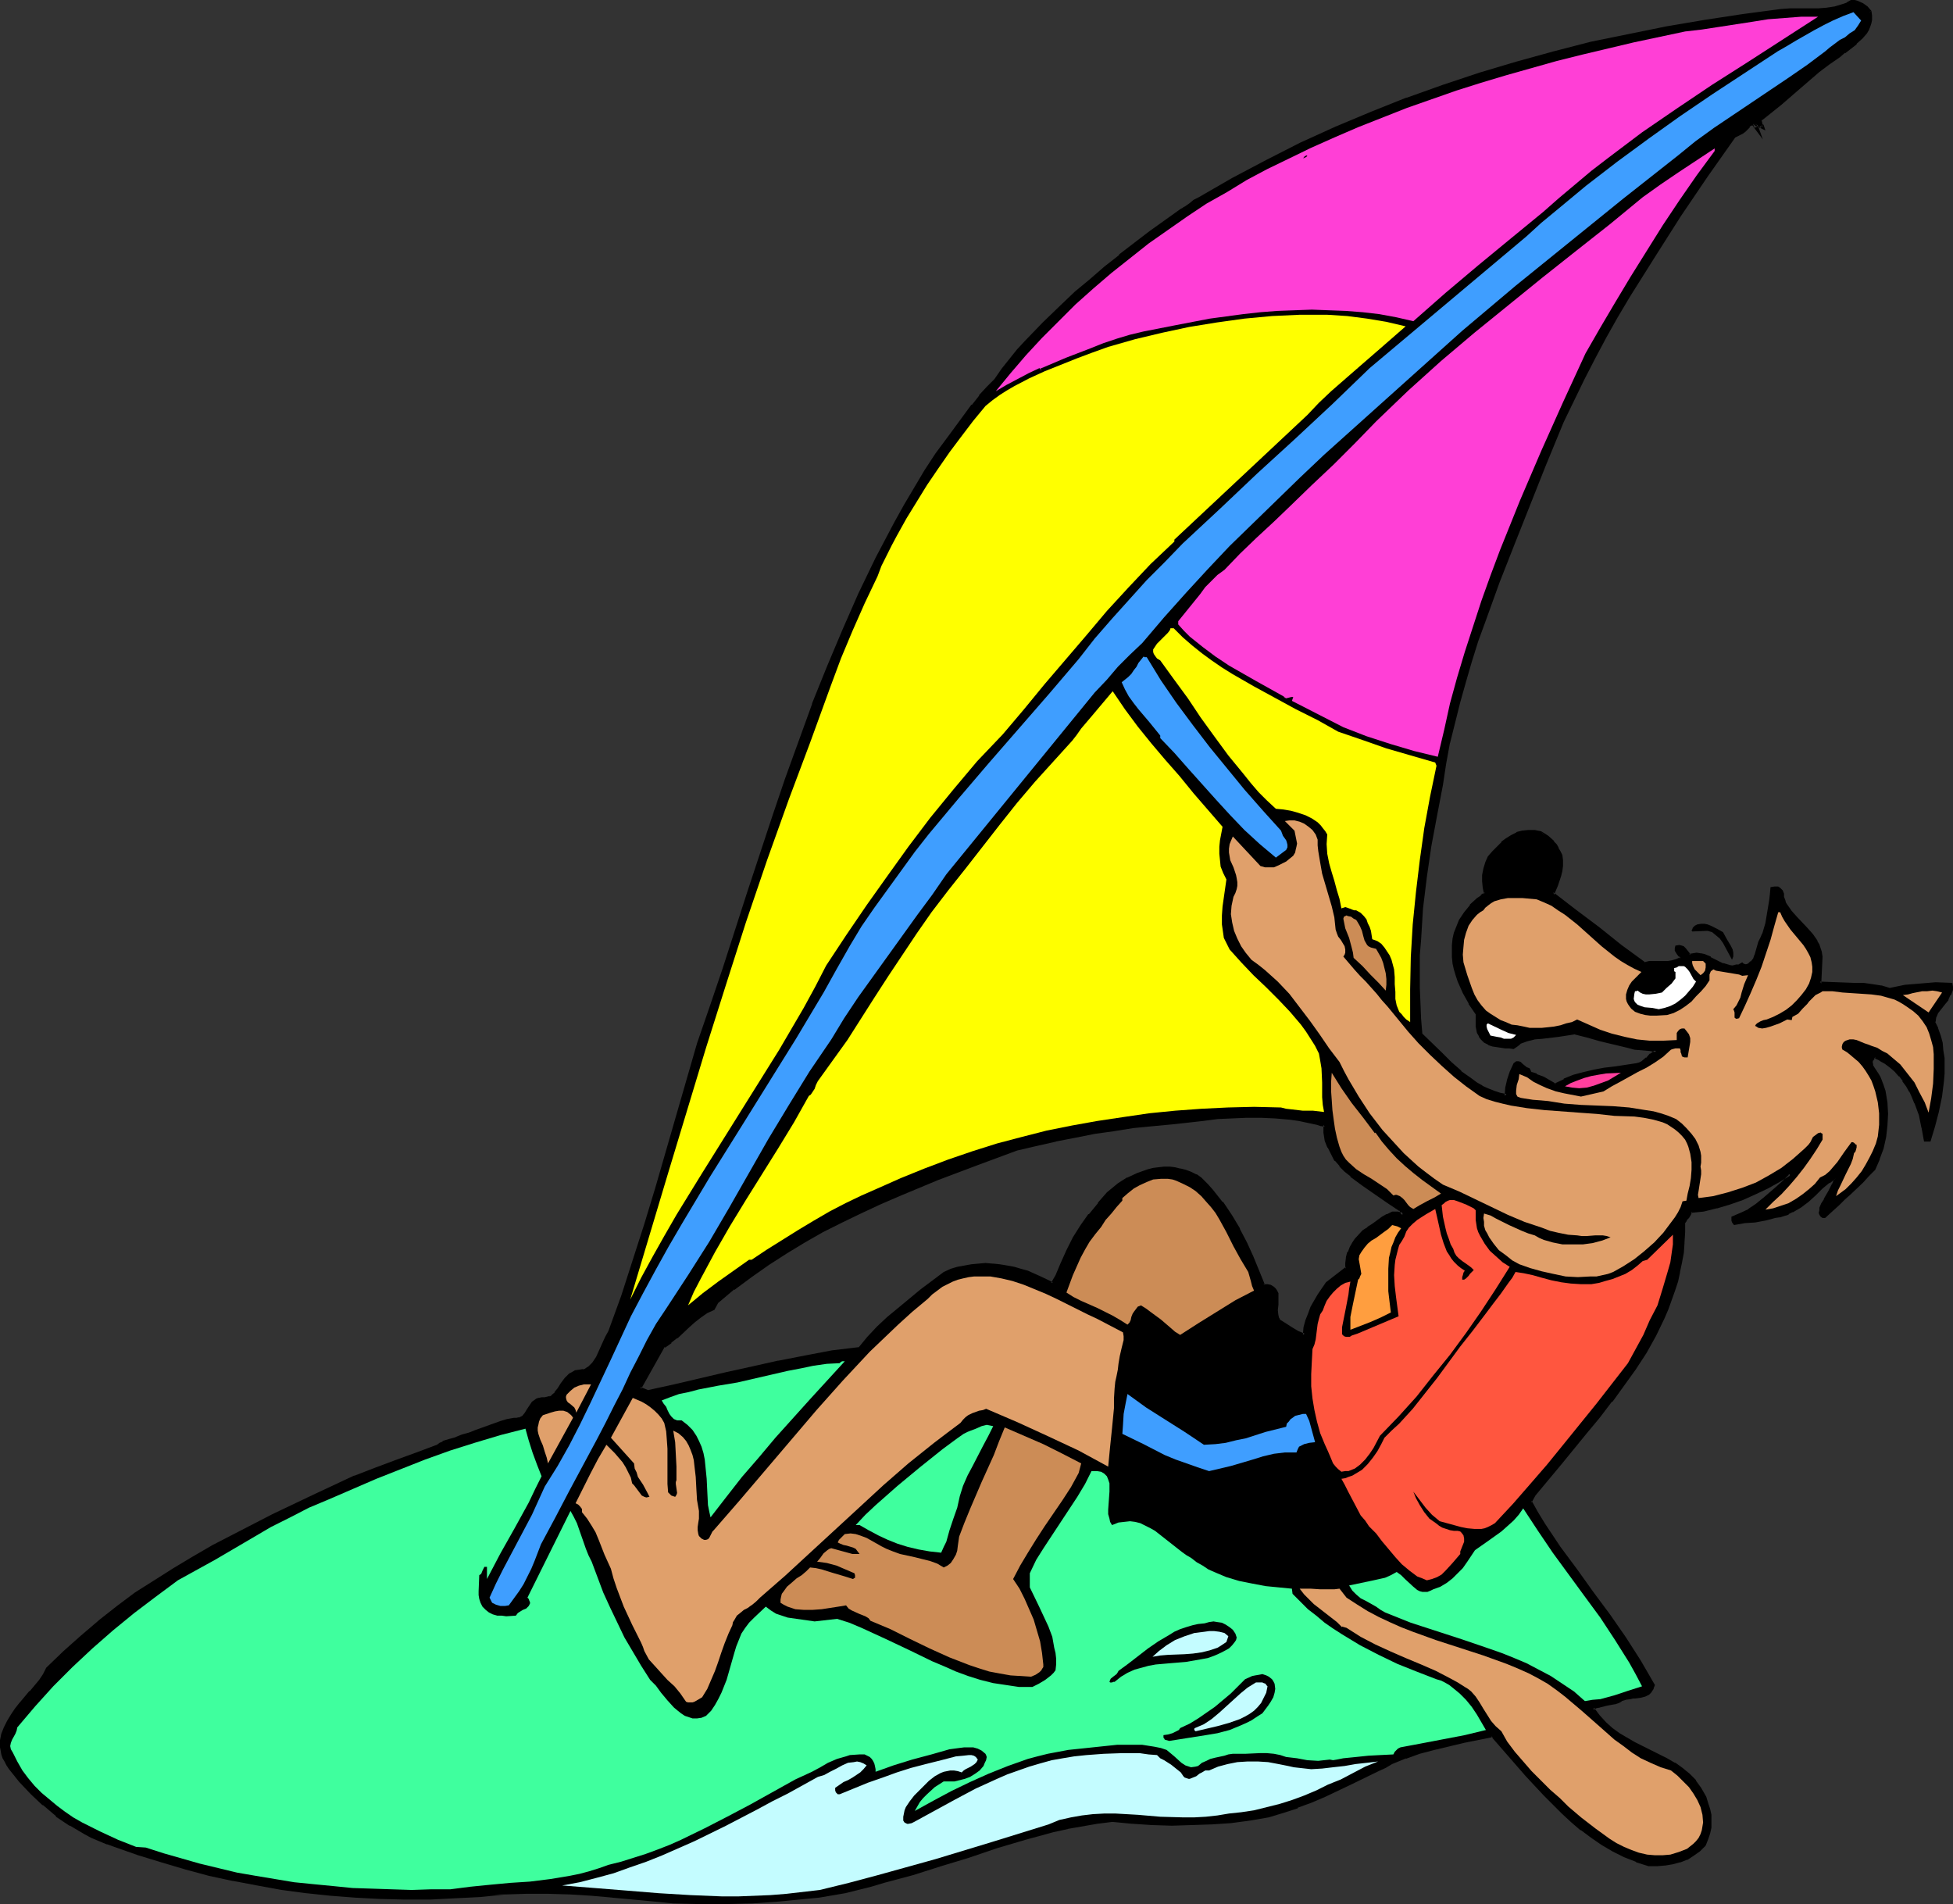 <?xml version="1.0" encoding="UTF-8" standalone="no"?>
<svg
   version="1.0"
   width="129.98mm"
   height="126.711mm"
   id="svg45"
   sodipodi:docname="Wind Surfing - Wolf.wmf"
   xmlns:inkscape="http://www.inkscape.org/namespaces/inkscape"
   xmlns:sodipodi="http://sodipodi.sourceforge.net/DTD/sodipodi-0.dtd"
   xmlns="http://www.w3.org/2000/svg"
   xmlns:svg="http://www.w3.org/2000/svg">
  <rect width="100%" height="100%" fill="#333333" stroke="none"/>
  <sodipodi:namedview
     id="namedview45"
     pagecolor="#ffffff"
     bordercolor="#000000"
     borderopacity="0.25"
     inkscape:showpageshadow="2"
     inkscape:pageopacity="0.0"
     inkscape:pagecheckerboard="0"
     inkscape:deskcolor="#d1d1d1"
     inkscape:document-units="mm" />
  <defs
     id="defs1">
    <pattern
       id="WMFhbasepattern"
       patternUnits="userSpaceOnUse"
       width="6"
       height="6"
       x="0"
       y="0" />
  </defs>
  <path
     style="fill:#000000;fill-opacity:1;fill-rule:evenodd;stroke:none"
     d="m 333.219,282.917 -0.808,-0.162 -0.97,-0.323 -2.262,-0.323 -2.424,-0.646 -2.262,-0.323 -3.717,-0.162 -3.555,-0.162 h -3.717 l -3.717,0.162 -3.717,0.162 -3.555,0.323 -7.272,0.969 -5.171,0.323 -5.171,0.646 -4.848,0.646 -4.848,0.808 -4.848,0.808 -4.848,0.969 -4.848,1.131 -5.01,1.131 -10.019,3.716 -9.858,3.716 -9.696,4.039 -4.848,2.262 -4.848,2.1 -4.686,2.424 -4.848,2.424 -4.686,2.585 -4.525,2.747 -4.363,2.908 -4.525,3.07 -4.363,3.231 -4.202,3.393 -0.808,1.616 -1.778,0.808 -1.454,1.131 -1.616,1.131 -1.454,1.293 -2.909,2.747 -1.616,1.131 -1.616,1.131 -6.141,10.664 2.101,0.969 6.787,-1.454 13.09,-3.07 6.464,-1.454 6.626,-1.454 6.626,-1.454 6.787,-1.131 6.949,-0.808 2.101,-2.747 2.586,-2.585 2.586,-2.424 2.747,-2.262 5.656,-4.686 5.818,-4.363 1.616,-0.646 1.616,-0.485 1.778,-0.485 1.778,-0.162 1.616,-0.162 1.778,-0.162 1.778,0.162 1.778,0.162 1.778,0.162 1.778,0.485 1.616,0.323 1.778,0.646 3.232,1.293 3.07,1.616 1.293,-1.939 1.293,-3.231 1.293,-3.232 1.778,-3.07 1.778,-3.07 2.101,-2.908 2.262,-2.747 2.262,-2.585 2.586,-2.262 2.424,-1.454 2.424,-1.131 2.586,-0.808 1.293,-0.323 1.454,-0.162 1.293,-0.162 h 1.293 l 1.454,0.162 1.293,0.323 1.293,0.323 1.293,0.485 1.293,0.646 1.293,0.646 1.454,1.616 1.293,1.454 2.424,3.07 2.262,3.231 2.101,3.393 1.778,3.393 1.454,3.555 1.616,3.555 1.293,3.716 h 1.131 l 0.646,0.162 0.646,0.323 0.485,0.323 0.323,0.646 0.162,0.485 v 1.293 0.646 0.646 l -0.162,1.616 0.162,1.293 0.162,0.808 0.323,0.646 0.97,0.323 0.646,0.485 1.616,0.969 1.616,0.969 0.808,0.485 0.808,0.162 0.323,-1.777 0.485,-1.777 0.485,-1.616 0.808,-1.616 1.778,-3.231 1.939,-2.908 4.848,-3.716 v -1.454 l 0.323,-1.293 0.323,-1.293 0.485,-1.131 0.646,-1.131 0.646,-1.131 1.778,-1.939 1.293,-0.646 1.131,-0.808 2.424,-1.777 1.293,-0.808 1.293,-0.485 h 0.646 0.646 l 0.646,0.162 0.646,0.162 -0.646,-1.293 -2.909,-2.1 -6.464,-4.201 -2.909,-2.424 -1.454,-1.131 -1.293,-1.293 -1.131,-1.454 -0.97,-1.616 -0.808,-1.454 -0.646,-1.777 -0.323,-1.939 z M 470.255,3.07 l 0.162,0.969 v 0.808 l -0.162,0.969 -0.162,0.808 -0.323,0.646 -0.485,0.808 -1.131,1.454 -1.293,1.131 -1.616,1.293 -1.454,0.969 -1.293,1.131 -2.586,1.777 -2.424,1.939 -4.848,4.039 -4.848,4.201 -2.424,1.939 -2.424,1.777 -0.162,0.323 -0.162,0.323 0.162,0.485 0.162,0.323 0.162,0.323 0.162,0.485 -1.778,-0.808 0.323,0.808 -0.323,-0.485 -0.323,-0.162 -0.162,-0.162 h -0.323 -0.485 l -0.485,0.485 -0.485,0.646 -0.485,0.485 -0.485,0.485 -0.646,0.162 -1.616,0.808 -6.949,10.018 -6.626,9.856 -6.626,10.179 -6.302,10.179 -2.909,5.009 -2.909,5.332 -2.909,5.17 -2.747,5.332 -2.586,5.332 -2.424,5.332 -2.424,5.494 -2.262,5.494 -7.757,19.551 -3.878,9.856 -3.555,9.856 -1.616,5.009 -1.778,5.009 -1.454,5.009 -1.454,5.17 -1.293,5.17 -1.131,5.17 -1.131,5.332 -0.808,5.17 -1.454,7.756 -1.454,7.594 -1.131,7.917 -0.97,7.917 -0.485,7.917 -0.162,3.878 -0.162,4.039 v 4.039 l 0.162,3.878 0.162,4.039 0.485,4.039 4.848,4.686 2.424,2.424 2.586,2.262 2.586,2.1 1.293,0.808 1.454,0.808 1.454,0.808 1.616,0.646 1.454,0.485 1.778,0.323 0.162,-2.1 0.485,-1.939 0.646,-2.1 0.808,-1.777 0.485,-0.323 h 0.323 l 0.485,0.162 0.323,0.323 0.808,0.646 0.323,0.323 0.646,0.162 0.323,0.808 1.616,0.646 1.616,0.808 3.07,1.616 2.424,-1.131 2.424,-0.969 2.424,-0.646 2.586,-0.646 2.747,-0.485 2.586,-0.323 5.333,-0.808 0.808,-0.162 0.646,-0.485 1.293,-0.808 0.97,-1.131 1.293,-0.969 -1.616,-0.323 -1.778,-0.323 -1.939,-0.162 -1.778,-0.323 -3.394,-0.969 -3.394,-0.808 -3.394,-0.969 -3.232,-0.808 -1.939,0.485 -2.101,0.323 -4.04,0.323 -2.101,0.162 -1.939,0.485 -1.778,0.808 -0.808,0.485 -0.808,0.646 h -0.97 l -0.97,-0.162 -2.101,-0.323 -0.97,-0.162 -0.97,-0.323 -0.97,-0.485 -0.808,-0.808 -0.485,-0.646 -0.323,-0.646 -0.162,-0.969 -0.162,-0.808 v -1.616 -1.616 l -1.778,-2.585 -1.616,-2.585 -1.131,-2.908 -0.485,-1.454 -0.485,-1.454 -0.323,-1.454 -0.162,-1.616 v -1.454 -1.616 l 0.162,-1.454 0.323,-1.454 0.485,-1.616 0.646,-1.454 1.293,-2.1 1.454,-1.777 1.778,-1.616 0.97,-0.646 0.97,-0.646 -0.323,-1.616 -0.162,-1.616 v -1.616 l 0.323,-1.616 0.323,-1.454 0.808,-1.454 0.97,-1.131 1.131,-1.131 1.131,-1.131 1.131,-0.969 1.131,-0.808 1.454,-0.646 1.293,-0.485 1.454,-0.162 h 1.454 l 1.616,0.323 1.616,1.131 1.454,1.293 0.646,0.808 0.485,0.808 0.485,0.808 0.323,0.969 0.162,1.293 v 1.293 l -0.162,1.293 -0.162,1.131 -0.97,2.424 -0.97,2.262 5.656,4.201 5.818,4.363 5.818,4.524 5.818,4.363 1.293,-0.162 h 1.293 1.131 1.131 1.131 l 1.131,-0.162 1.131,-0.323 1.293,-0.646 -0.162,-0.323 -0.162,-0.323 -0.646,-0.808 -0.323,-0.646 v -0.323 -0.485 h 0.646 l 0.485,0.162 0.323,0.162 0.485,0.323 0.646,0.808 0.646,0.808 0.97,-0.162 0.808,-0.162 0.97,0.162 0.808,0.162 1.616,0.646 1.616,0.808 1.616,0.808 1.454,0.485 0.808,0.162 0.808,-0.162 0.808,-0.162 0.808,-0.323 0.485,0.162 0.323,0.162 h 0.485 l 0.485,-0.162 0.808,-0.808 0.646,-0.808 0.485,-0.969 0.323,-0.969 0.323,-1.131 0.323,-1.131 0.485,-0.969 0.485,-1.131 0.808,-2.747 0.485,-2.747 0.485,-3.07 0.162,-1.454 0.162,-1.454 0.485,-0.162 h 0.485 l 0.323,0.162 0.323,0.162 0.485,0.485 0.323,0.808 0.162,0.808 0.162,0.646 0.162,0.808 0.485,0.646 1.131,1.616 1.293,1.454 1.293,1.454 1.454,1.454 1.293,1.454 0.97,1.616 0.485,0.808 0.485,0.969 0.162,0.969 0.162,0.969 -0.162,6.786 4.363,0.162 h 4.363 l 2.262,0.162 2.101,0.162 2.262,0.485 2.262,0.485 3.717,-0.646 3.878,-0.323 3.878,-0.323 h 3.878 v 0.646 0.646 l -0.485,1.293 -0.646,1.131 -0.808,1.131 -1.616,2.262 -0.485,1.131 -0.323,1.293 0.808,1.777 0.485,1.777 0.485,1.777 0.323,1.777 0.162,1.939 v 1.939 1.939 l -0.162,1.939 -0.485,3.878 -0.808,3.716 -0.97,3.716 -0.97,3.393 h -0.808 l -0.646,-3.07 -0.808,-3.231 -0.97,-3.07 -0.646,-1.454 -0.808,-1.454 -0.808,-1.454 -0.808,-1.293 -0.97,-1.131 -1.131,-1.131 -1.131,-1.131 -1.293,-0.969 -1.454,-0.808 -1.454,-0.808 -0.485,0.485 -0.162,0.323 -0.162,0.323 -0.162,0.485 0.162,0.808 0.323,0.646 1.131,1.616 0.485,0.646 0.162,0.808 0.646,1.293 0.323,1.454 0.485,2.747 0.162,2.908 v 2.908 l -0.485,2.747 -0.646,2.908 -0.97,2.585 -1.131,2.585 -1.454,1.616 -1.454,1.616 -3.07,2.908 -1.454,1.293 -1.454,1.454 -1.616,1.454 -1.778,1.616 h -0.485 l -0.162,-0.162 -0.162,-0.323 -0.162,-0.323 v -0.646 l 0.162,-0.485 0.485,-1.131 0.485,-0.969 1.131,-1.939 0.97,-2.1 0.323,-0.969 0.323,-0.969 -1.778,1.293 -1.939,1.454 -1.778,1.777 -1.778,1.616 -1.939,1.293 -1.939,1.293 -0.97,0.485 -0.97,0.323 -1.131,0.323 -1.131,0.162 -1.293,0.485 -1.131,0.323 -2.586,0.323 -2.586,0.162 -2.586,0.485 -0.162,-0.323 -0.162,-0.323 v -0.646 l 1.939,-0.808 2.101,-1.131 1.778,-1.131 1.778,-1.454 3.555,-3.07 1.616,-1.454 1.454,-1.454 v -0.646 l -2.747,1.616 -3.07,1.616 -3.07,1.616 -3.07,1.293 -3.232,1.293 -3.232,0.969 -3.232,0.646 -3.394,0.323 -0.323,0.808 -0.323,0.646 -0.646,0.646 -0.323,0.808 -0.162,2.424 -0.162,2.585 -0.162,2.585 -0.323,2.424 -0.646,2.424 -0.485,2.262 -0.808,2.424 -0.646,2.262 -0.97,2.262 -0.97,2.262 -2.101,4.363 -2.424,4.363 -2.586,4.201 -2.909,4.039 -2.909,4.039 -3.232,3.878 -3.232,4.039 -6.464,7.756 -6.464,7.756 -1.131,1.777 1.778,3.07 1.778,2.908 3.878,5.655 4.04,5.817 4.202,5.655 4.202,5.655 3.878,5.655 3.878,5.817 1.778,3.07 1.616,3.07 -0.162,0.485 -0.323,0.646 -0.323,0.323 -0.323,0.323 -0.97,0.485 -1.131,0.323 -1.293,0.162 -0.646,0.162 h -0.485 l -1.293,0.323 -1.131,0.323 -0.646,0.323 -0.97,0.323 -1.778,0.485 -1.939,0.323 -0.97,0.323 -0.808,0.323 1.454,2.1 1.616,1.777 1.616,1.454 1.939,1.454 1.939,1.131 1.939,0.969 4.202,2.1 3.878,2.1 1.939,0.969 1.939,1.293 1.616,1.454 1.616,1.616 1.293,1.939 0.646,1.131 0.646,0.969 0.485,1.454 0.323,1.454 0.323,1.616 v 1.454 1.454 l -0.323,1.616 -0.323,1.293 -0.808,1.454 -1.293,1.454 -1.454,0.969 -1.616,0.969 -1.778,0.808 -1.778,0.323 -1.939,0.323 -1.778,0.162 h -2.101 l -3.232,-0.969 -2.909,-1.293 -2.909,-1.293 -2.747,-1.616 -2.586,-1.777 -2.586,-1.939 -2.424,-2.1 -2.262,-2.1 -2.262,-2.262 -2.262,-2.262 -4.525,-4.847 -4.363,-5.009 -4.363,-5.009 -7.272,1.454 -7.272,1.777 -3.717,0.969 -3.717,1.293 -3.394,1.454 -1.778,0.808 -1.616,0.969 -6.626,3.07 -6.787,3.231 -3.394,1.454 -3.555,1.454 -3.555,1.293 -3.555,0.969 -4.848,0.808 -4.848,0.646 -4.848,0.323 -4.848,0.323 h -5.01 l -5.01,-0.162 -4.848,-0.323 -5.171,-0.485 -3.717,0.485 -3.717,0.646 -3.717,0.808 -3.555,0.808 -7.272,1.939 -7.11,2.1 -7.11,2.262 -6.949,2.262 -7.11,2.1 -7.272,1.939 -3.232,0.969 -3.232,0.808 -3.232,0.808 -6.626,1.131 -3.232,0.485 -6.626,0.646 -6.787,0.323 -6.626,0.162 h -6.626 l -6.626,-0.162 -4.848,-0.485 -5.01,-0.485 -5.333,-0.485 -5.494,-0.323 -5.333,-0.323 -5.494,-0.323 h -5.494 l -5.171,0.162 -6.302,0.646 -6.464,0.485 -6.302,0.162 h -6.302 -6.302 l -6.141,-0.323 -6.141,-0.485 -6.302,-0.646 -6.141,-0.969 -5.979,-0.969 -6.141,-1.131 -5.979,-1.454 -5.979,-1.616 -5.979,-1.616 -5.818,-1.939 -5.979,-2.1 -1.939,-0.646 -1.939,-0.808 -1.778,-0.808 -1.778,-0.969 -3.717,-1.939 -3.394,-2.424 -3.394,-2.585 -2.909,-2.908 -2.909,-3.07 -2.424,-3.232 -0.646,-0.969 -0.485,-0.808 -0.485,-0.969 -0.323,-0.808 -0.162,-0.808 -0.162,-0.808 v -1.616 l 0.323,-1.777 0.485,-1.454 0.808,-1.616 0.97,-1.454 1.131,-1.454 1.131,-1.616 2.424,-2.908 2.424,-2.908 0.97,-1.454 0.808,-1.454 4.363,-4.201 4.363,-3.878 4.363,-3.878 4.686,-3.393 4.525,-3.393 4.686,-3.231 4.848,-3.07 4.848,-2.908 5.01,-2.747 5.01,-2.747 10.019,-5.009 10.342,-5.009 10.181,-4.847 5.171,-1.777 5.171,-2.1 5.171,-1.939 5.333,-1.777 0.646,-0.646 0.808,-0.323 1.616,-0.646 1.778,-0.323 0.646,-0.323 0.808,-0.485 1.778,-0.323 1.616,-0.646 6.302,-2.262 1.616,-0.485 1.778,-0.323 h 0.646 l 0.646,-0.162 0.485,-0.162 0.485,-0.323 0.646,-0.808 0.646,-0.969 0.485,-0.969 0.646,-0.808 0.97,-0.646 0.485,-0.323 h 0.646 0.808 l 0.808,-0.162 0.646,-0.162 0.485,-0.323 0.97,-0.808 0.646,-1.131 0.808,-1.131 0.97,-1.293 0.97,-0.969 0.646,-0.485 0.808,-0.323 0.97,-0.162 0.97,-0.162 0.808,-0.323 0.646,-0.485 0.646,-0.485 0.646,-0.646 0.808,-1.293 1.616,-3.393 0.646,-1.616 0.97,-1.616 3.07,-8.887 3.07,-9.048 2.909,-9.048 2.586,-9.048 5.333,-18.258 5.333,-18.096 3.232,-9.533 3.232,-9.533 6.141,-18.904 6.302,-19.066 3.232,-9.533 3.232,-9.371 3.555,-9.533 3.555,-9.21 3.878,-9.21 4.04,-9.21 4.525,-9.048 4.686,-8.887 2.424,-4.201 2.424,-4.524 2.747,-4.201 2.747,-4.363 3.555,-4.847 1.778,-2.585 1.778,-2.424 1.778,-2.262 1.939,-2.424 1.939,-2.1 1.939,-2.1 1.939,-2.424 1.778,-2.585 1.939,-2.262 2.101,-2.262 4.363,-4.524 4.525,-4.363 3.555,-3.393 3.717,-3.07 3.717,-3.231 3.717,-2.908 7.595,-5.978 7.757,-5.655 0.646,-0.162 0.485,-0.485 1.131,-0.808 1.131,-0.808 0.485,-0.323 0.646,-0.323 8.403,-4.686 8.565,-4.686 8.726,-4.201 8.726,-4.039 8.888,-3.878 9.05,-3.393 9.05,-3.393 9.05,-2.908 9.373,-2.908 9.373,-2.424 9.373,-2.424 9.373,-2.1 9.534,-1.939 9.534,-1.454 9.696,-1.454 9.696,-1.293 2.262,-0.162 2.262,-0.162 h 4.686 2.101 l 2.101,-0.323 2.262,-0.646 0.97,-0.485 0.97,-0.485 h 0.646 l 0.646,0.162 1.293,0.485 1.131,0.808 z"
     id="path1" />
  <path
     style="fill:#000000;fill-opacity:1;fill-rule:evenodd;stroke:none"
     d="m 333.704,282.432 -1.293,-0.162 h 0.162 l -1.131,-0.162 v 0 l -2.262,-0.485 -2.424,-0.485 -2.101,-0.323 -3.717,-0.323 h -0.162 l -3.555,-0.162 h -3.717 l -3.717,0.162 -3.717,0.162 v 0 l -3.717,0.323 -7.272,0.969 -5.171,0.323 -5.01,0.646 -5.01,0.646 -4.686,0.808 -4.848,0.808 -4.848,1.131 h -0.162 l -4.848,0.969 -5.01,1.293 -9.858,3.555 -10.019,3.716 v 0.162 l -9.858,4.039 -4.848,2.1 -4.686,2.262 -4.848,2.262 -4.686,2.424 -4.686,2.747 v 0 l -4.525,2.747 -4.525,2.747 -4.363,3.07 -4.363,3.231 v 0.162 l -4.363,3.393 -0.808,1.777 0.162,-0.323 -1.778,0.969 v 0 l -1.616,0.969 -1.454,1.131 v 0.162 l -1.616,1.293 -2.909,2.747 v 0 l -1.454,1.131 v 0 l -1.778,1.131 -6.302,11.149 2.586,1.131 6.787,-1.293 v 0 l 13.251,-3.07 6.464,-1.616 6.626,-1.454 v 0 l 6.626,-1.293 6.626,-1.131 7.11,-0.969 2.262,-2.747 v 0 l 2.586,-2.585 2.586,-2.424 2.747,-2.262 h -0.162 l 5.818,-4.686 v 0 l 5.656,-4.201 v 0 l 1.616,-0.646 v 0 l 1.616,-0.646 1.778,-0.323 h -0.162 l 1.778,-0.323 1.778,-0.162 h -0.162 1.778 1.778 v 0 l 1.778,0.162 1.778,0.323 h -0.162 l 1.778,0.323 1.778,0.485 1.616,0.485 v 0 l 3.232,1.293 3.394,1.777 1.454,-2.262 1.293,-3.231 1.454,-3.231 1.616,-3.07 v 0 l 1.939,-2.908 1.939,-2.908 v 0 l 2.262,-2.747 v 0 l 2.262,-2.585 2.586,-2.262 v 0 l 2.262,-1.293 v 0 l 2.424,-1.131 v 0 l 2.586,-0.808 1.293,-0.323 v 0 l 1.293,-0.162 1.293,-0.162 v 0 h 1.293 v 0 l 1.293,0.162 1.454,0.162 h -0.162 l 1.293,0.323 v 0 l 1.293,0.485 1.293,0.646 h -0.162 l 1.293,0.808 v -0.162 l 1.454,1.454 1.293,1.616 v -0.162 l 2.424,3.231 v 0 l 2.262,3.231 1.939,3.231 v 0 l 1.778,3.393 1.616,3.555 1.454,3.716 v 0 l 1.454,3.716 1.454,0.162 h -0.162 l 0.808,0.162 h -0.162 l 0.646,0.162 h -0.162 l 0.485,0.323 h -0.162 l 0.323,0.485 v -0.162 l 0.162,0.646 v -0.162 1.293 -0.162 0.808 0.646 0 l -0.162,1.616 0.162,1.454 0.323,0.646 v 0.162 l 0.323,0.808 0.97,0.323 v 0 l 2.262,1.616 1.616,0.969 h 0.162 l 0.808,0.323 v 0 l 1.293,0.323 0.485,-2.262 v 0.162 l 0.485,-1.777 0.485,-1.616 v 0 l 0.646,-1.616 1.778,-3.231 v 0.162 l 1.939,-3.07 -0.162,0.162 5.171,-3.878 v -1.616 0 l 0.162,-1.293 v 0.162 l 0.485,-1.293 h -0.162 l 0.646,-1.131 v 0 l 0.646,-1.131 0.646,-0.969 h -0.162 l 1.778,-2.1 -0.162,0.162 1.293,-0.646 v 0 l 1.293,-0.808 2.424,-1.777 1.131,-0.646 v 0 L 350.51,305.699 h -0.162 0.646 v 0 h 0.646 -0.162 0.808 -0.162 l 1.778,0.646 -1.293,-2.424 -3.07,-2.1 -6.302,-4.201 -3.07,-2.424 0.162,0.162 -1.454,-1.293 -1.293,-1.293 v 0 l -1.131,-1.454 v 0 l -0.97,-1.454 v 0 l -0.646,-1.616 v 0.162 l -0.646,-1.777 v 0 l -0.323,-1.777 v 0 l -0.162,-2.424 -0.808,0.485 v 1.939 0 l 0.323,2.1 0.646,1.616 0.162,0.162 0.808,1.616 v 0 l 0.808,1.616 h 0.162 l 1.131,1.293 v 0.162 l 1.293,1.293 1.454,1.131 v 0.162 l 3.07,2.262 6.302,4.363 2.909,1.939 v -0.162 l 0.646,1.293 0.485,-0.646 -0.646,-0.162 h -0.162 l -0.646,-0.162 h -0.646 -0.162 -0.646 l -1.293,0.646 h -0.162 l -1.131,0.646 -2.424,1.777 -1.293,0.808 h 0.162 l -1.293,0.808 -1.778,1.939 -0.162,0.162 -0.646,0.969 -0.646,1.131 v 0 l -0.485,1.293 h -0.162 l -0.323,1.293 v 0.162 l -0.162,1.293 v 0 1.454 l 0.162,-0.485 -5.01,3.878 -2.101,3.07 v 0 l -1.778,3.07 -0.646,1.777 v 0 l -0.646,1.616 -0.485,1.777 v 0 l -0.162,1.939 0.485,-0.323 -0.808,-0.323 v 0 l -0.808,-0.323 v 0 l -1.616,-0.969 -2.262,-1.454 v 0 l -0.808,-0.485 0.162,0.162 -0.323,-0.646 v 0.162 l -0.162,-0.808 v 0.162 l -0.162,-1.454 v 0.162 l 0.162,-1.454 v -0.162 -0.646 0 -0.646 0 -1.454 l -0.323,-0.646 -0.323,-0.485 -0.485,-0.485 -0.808,-0.485 -0.808,-0.162 h -1.131 l 0.485,0.162 -1.454,-3.555 v 0 l -1.454,-3.555 -1.616,-3.555 -1.778,-3.393 v -0.162 l -1.939,-3.231 -2.262,-3.393 h -0.162 l -2.424,-3.07 v 0 l -1.293,-1.454 -1.616,-1.616 -1.131,-0.808 h -0.162 l -1.293,-0.646 -1.293,-0.485 v 0 l -1.293,-0.323 h -0.162 l -1.293,-0.323 -1.293,-0.162 h -0.162 -1.293 v 0 l -1.454,0.162 -1.293,0.162 v 0 l -1.293,0.323 -2.747,0.969 v 0 l -2.424,1.131 h -0.162 l -2.262,1.454 -2.747,2.262 -2.262,2.585 v 0.162 l -2.262,2.747 h -0.162 l -1.939,2.747 -1.939,3.07 v 0 l -1.616,3.231 -1.454,3.231 -1.293,3.07 v 0 l -1.131,1.939 0.485,-0.162 -3.07,-1.454 -3.232,-1.454 v 0 l -1.778,-0.485 -1.616,-0.485 -1.778,-0.323 v 0 l -1.939,-0.323 -1.616,-0.162 h -0.162 l -1.778,-0.162 -1.778,0.162 v 0 l -1.778,0.162 -1.778,0.323 v 0 l -1.778,0.323 -1.616,0.485 v 0 l -1.778,0.808 -5.818,4.363 v 0 l -5.656,4.686 v 0 l -2.747,2.262 -2.586,2.424 -2.424,2.585 v 0 l -2.262,2.747 0.162,-0.162 -6.787,0.808 -6.787,1.293 -6.626,1.293 h -0.162 l -6.464,1.454 -6.626,1.454 -13.09,3.07 v 0 l -6.626,1.454 h 0.162 l -1.939,-0.808 0.162,0.485 5.979,-10.664 v 0.323 l 1.616,-1.131 v -0.162 l 1.454,-1.131 h 0.162 l 2.909,-2.747 1.454,-1.293 v 0 l 1.454,-1.131 1.616,-1.131 v 0 l 1.778,-0.808 0.97,-1.777 -0.162,0.162 4.202,-3.555 v 0.162 l 4.363,-3.231 4.363,-3.07 4.525,-2.908 4.525,-2.747 v 0 l 4.525,-2.585 4.848,-2.424 4.686,-2.262 4.848,-2.262 4.848,-2.1 9.696,-4.039 v 0 l 9.858,-3.716 10.019,-3.716 4.848,-1.131 5.01,-1.131 h -0.162 l 5.01,-0.969 4.848,-0.969 4.686,-0.646 5.01,-0.808 5.01,-0.485 5.171,-0.485 7.272,-0.808 3.717,-0.485 h -0.162 l 3.717,-0.162 3.717,-0.162 h 3.717 l 3.555,0.162 v 0 l 3.717,0.323 2.262,0.323 2.262,0.485 2.262,0.485 v 0 l 0.97,0.323 h 0.162 l 0.808,0.162 -0.323,-0.485 z"
     id="path2" />
  <path
     style="fill:#000000;fill-opacity:1;fill-rule:evenodd;stroke:none"
     d="m 469.932,3.231 v -0.162 0.969 0 0.808 0 0.808 0 l -0.323,0.808 v 0 l -0.323,0.646 v 0 l -0.323,0.808 V 7.756 l -1.131,1.454 -1.293,1.131 v 0 l -1.454,1.131 -1.454,1.131 v 0 l -1.454,1.131 v 0 l -2.424,1.777 v 0 l -2.586,1.939 -4.848,4.039 v 0 l -4.848,4.201 h 0.162 l -2.424,1.939 v -0.162 l -2.586,1.939 -0.323,0.485 v 0.485 0.646 l 0.323,0.323 v 0.323 0 l 0.162,0.485 0.646,-0.485 -2.747,-1.293 0.646,1.777 0.808,-0.323 -0.323,-0.485 v -0.162 l -0.323,-0.162 v -0.162 l -0.485,-0.162 h -0.323 l -0.646,0.162 -0.646,0.485 v 0.162 l -0.485,0.485 v 0 l -0.485,0.485 h 0.162 l -0.646,0.485 0.162,-0.162 -0.646,0.162 v 0.162 l -1.778,0.808 -6.949,10.018 -6.787,10.018 -6.464,10.018 -6.302,10.179 -3.07,5.17 v 0 l -2.909,5.332 -2.747,5.17 -2.747,5.332 -2.586,5.332 -2.424,5.332 -2.424,5.494 -2.262,5.494 v 0 l -7.918,19.551 -3.717,9.856 v 0 l -3.555,9.856 -1.778,5.009 -1.616,5.009 -1.616,5.009 -1.454,5.17 -1.293,5.17 -1.131,5.17 v 0 l -0.97,5.332 -0.97,5.332 -1.454,7.594 -1.293,7.756 -1.131,7.917 -0.97,7.756 -0.646,7.917 v 0.162 l -0.162,3.878 -0.162,4.039 v 4.039 l 0.162,3.878 0.162,4.039 v 0.162 l 0.485,4.039 5.01,4.847 2.586,2.424 2.424,2.262 v 0 l 2.747,2.1 1.293,0.808 1.454,0.969 v 0 l 1.454,0.646 1.616,0.646 v 0 l 1.454,0.485 2.262,0.485 0.323,-2.424 v 0 l 0.485,-1.939 0.646,-2.1 0.646,-1.939 -0.162,0.323 0.485,-0.323 -0.162,0.162 0.485,-0.162 h -0.323 l 0.485,0.162 h -0.162 l 0.485,0.323 h -0.162 l 0.808,0.646 v 0 l 0.485,0.485 0.646,0.162 -0.323,-0.162 0.485,0.808 1.778,0.808 v -0.162 l 1.616,0.808 3.232,1.777 2.586,-1.293 v 0.162 l 2.424,-0.969 v 0 l 2.424,-0.808 2.586,-0.646 v 0 l 2.586,-0.323 2.747,-0.485 5.333,-0.646 0.808,-0.323 0.808,-0.323 1.131,-0.969 h 0.162 l 0.97,-1.131 v 0 l 2.101,-1.616 -2.747,-0.485 -1.778,-0.162 -1.939,-0.323 -1.778,-0.323 v 0 l -3.394,-0.808 -3.394,-0.969 -3.232,-0.969 -3.394,-0.808 -2.101,0.485 v 0 l -1.939,0.323 -4.202,0.323 -1.939,0.323 h -0.162 l -1.939,0.323 -1.778,0.969 v 0 l -0.97,0.485 -0.808,0.646 0.323,-0.162 h -0.808 l -0.97,-0.162 -2.101,-0.162 -1.131,-0.323 h 0.162 l -1.131,-0.323 h 0.162 l -0.97,-0.485 0.162,0.162 -0.808,-0.808 v 0.162 l -0.323,-0.808 v 0.162 l -0.323,-0.808 v 0.162 l -0.162,-0.808 v 0 l -0.162,-0.808 v 0 -1.616 -1.777 l -1.939,-2.585 v 0 l -1.454,-2.747 -1.293,-2.747 v 0 l -0.485,-1.454 -0.323,-1.454 v 0 l -0.323,-1.454 -0.162,-1.454 v 0 l -0.162,-1.454 v -1.616 0 l 0.323,-1.454 0.323,-1.454 v 0 l 0.485,-1.454 v 0 l 0.646,-1.454 v 0 l 1.293,-1.939 h -0.162 l 1.454,-1.777 v 0 l 1.778,-1.616 h -0.162 l 0.97,-0.646 v 0 l 1.293,-0.808 -0.323,-1.939 -0.162,-1.616 v 0.162 -1.616 0 l 0.162,-1.454 v 0 l 0.485,-1.454 v 0 l 0.646,-1.454 v 0.162 l 0.97,-1.293 v 0.162 l 1.131,-1.131 1.131,-1.131 h -0.162 l 1.131,-0.808 1.293,-0.808 h -0.162 l 1.454,-0.646 h -0.162 l 1.454,-0.485 v 0 l 1.454,-0.162 h -0.162 1.454 v 0 l 1.616,0.323 h -0.323 l 1.778,0.969 -1.293,-1.777 -1.616,-0.323 h -1.616 v 0 l -1.616,0.162 -1.293,0.323 -0.162,0.162 -1.293,0.646 v 0 l -1.293,0.808 -1.131,0.808 v 0.162 l -1.131,1.131 -1.131,1.131 v 0 l -1.131,1.293 -0.646,1.454 -0.485,1.616 v 0 l -0.323,1.616 v 0 1.616 0 l 0.162,1.616 0.323,1.616 0.162,-0.485 -0.97,0.646 v 0.162 l -0.97,0.646 v 0 l -1.778,1.616 v 0.162 l -1.454,1.777 v 0 l -1.293,1.939 -0.646,1.616 v 0 l -0.646,1.616 v 0 l -0.323,1.454 -0.162,1.616 v 0 1.616 1.454 0 l 0.162,1.616 0.323,1.454 v 0 l 0.485,1.616 0.485,1.454 v 0 l 1.293,2.908 1.454,2.585 v 0.162 l 1.778,2.585 v -0.323 1.616 1.616 0.162 l 0.162,0.808 v 0 l 0.162,0.808 0.485,0.808 v 0.162 l 0.485,0.646 0.808,0.808 0.97,0.485 0.162,0.162 0.97,0.323 1.131,0.162 2.101,0.323 h 0.97 l 1.131,0.162 0.97,-0.646 0.808,-0.646 h -0.162 l 1.778,-0.646 v 0 l 1.939,-0.485 h -0.162 l 2.101,-0.162 4.04,-0.485 2.101,-0.323 v 0 l 2.101,-0.323 h -0.323 l 3.232,0.808 3.394,0.969 3.394,0.808 3.394,0.808 v 0 l 1.778,0.485 1.939,0.162 1.939,0.162 1.616,0.323 -0.162,-0.646 -1.293,0.969 h -0.162 l -0.97,1.131 v -0.162 l -1.131,0.969 -0.646,0.323 v 0 l -0.646,0.162 v 0 l -5.333,0.808 -2.747,0.323 -2.586,0.485 v 0 l -2.747,0.646 -2.424,0.646 v 0 l -2.424,0.969 v 0.162 l -2.424,1.131 h 0.485 l -3.07,-1.777 -1.778,-0.646 v -0.162 l -1.616,-0.485 0.323,0.162 -0.485,-0.969 -0.808,-0.323 0.162,0.162 -0.323,-0.323 v 0 l -0.808,-0.646 v 0 l -0.485,-0.485 -0.485,-0.162 h -0.646 l -0.646,0.485 -0.97,2.1 -0.646,1.939 -0.485,2.1 v 0 l -0.162,2.1 0.485,-0.485 -1.616,-0.323 -1.454,-0.485 v 0 l -1.616,-0.646 -1.454,-0.646 h 0.162 l -1.454,-0.808 -1.293,-0.969 -2.747,-1.939 h 0.162 l -2.586,-2.262 -2.424,-2.424 -4.848,-4.686 v 0.162 l -0.323,-3.878 v 0 l -0.162,-4.039 -0.162,-3.878 v -4.039 -4.039 l 0.323,-3.878 v 0 l 0.485,-7.917 0.97,-7.917 1.131,-7.756 1.454,-7.756 1.454,-7.594 0.808,-5.332 0.97,-5.332 v 0.162 l 1.293,-5.17 1.293,-5.17 1.454,-5.17 1.454,-5.009 1.616,-5.17 1.778,-4.847 3.555,-9.856 v 0 l 3.878,-9.856 7.757,-19.551 v 0 l 2.262,-5.494 2.262,-5.494 2.586,-5.332 2.586,-5.332 2.747,-5.332 2.747,-5.17 2.909,-5.17 v 0 l 3.07,-5.17 6.302,-10.018 6.464,-10.179 6.787,-10.018 6.949,-9.856 -0.323,0.162 1.616,-0.808 v 0 l 0.646,-0.323 0.646,-0.485 0.485,-0.485 0.162,-0.162 0.485,-0.485 h -0.162 l 0.485,-0.485 -0.162,0.162 0.485,-0.162 h -0.162 0.323 -0.323 l 0.323,0.162 h -0.162 l 0.323,0.162 h -0.162 l 2.424,3.231 -1.454,-4.039 -0.646,0.485 2.747,1.293 -0.485,-1.454 h -0.162 l -0.162,-0.323 v -0.323 0.162 l -0.162,-0.646 v 0.162 l 0.162,-0.323 -0.162,0.162 0.162,-0.162 v 0.162 l 2.424,-1.939 v 0 l 2.424,-1.939 v 0 l 4.848,-4.201 v 0 l 4.686,-4.039 2.586,-1.939 v 0 l 2.586,-1.777 v 0 l 1.293,-1.131 v 0.162 l 1.454,-1.131 1.454,-1.131 v -0.162 l 1.454,-1.293 1.131,-1.293 0.485,-0.808 v 0 l 0.323,-0.808 v 0 l 0.323,-0.969 v 0 l 0.162,-0.808 V 4.847 4.039 3.878 l -0.162,-1.131 z"
     id="path3" />
  <path
     style="fill:#000000;fill-opacity:1;fill-rule:evenodd;stroke:none"
     d="m 388.971,210.855 h -0.162 l 1.454,1.293 v 0 l 0.646,0.808 v 0 l 0.485,0.646 v 0 l 0.323,0.969 0.485,0.808 -0.162,-0.162 0.323,1.293 v 0 1.293 -0.162 l -0.323,1.293 -0.162,1.293 v -0.162 l -0.808,2.424 v 0 l -1.131,2.424 5.979,4.524 5.656,4.524 5.818,4.363 5.979,4.524 1.616,-0.162 h -0.162 1.293 1.131 1.131 1.131 0.162 l 1.131,-0.162 1.131,-0.485 v 0 l 1.454,-0.646 -0.162,-0.808 -0.162,-0.485 v 0 l -0.485,-0.646 -0.485,-0.808 v 0.323 -0.323 0 l 0.162,-0.323 -0.323,0.323 h 0.485 -0.162 0.485 v 0 l 0.323,0.162 v 0 l 0.323,0.323 v -0.162 l 0.646,0.808 h -0.162 l 0.97,0.969 1.131,-0.162 h 0.97 -0.162 l 0.808,0.162 v 0 l 0.808,0.162 v 0 l 1.616,0.646 v -0.162 l 1.616,0.969 1.454,0.808 1.616,0.323 h 0.162 l 0.808,0.162 h 0.808 0.162 l 0.808,-0.162 0.808,-0.485 h -0.323 l 0.323,0.323 0.646,0.162 0.646,-0.162 v 0 l 0.485,-0.162 0.97,-0.808 0.646,-0.808 0.485,-0.969 0.162,-0.162 0.323,-0.969 0.323,-1.131 0.323,-1.131 0.323,-0.969 v 0 l 0.485,-0.969 v -0.162 l 0.97,-2.747 v 0 l 0.485,-2.908 0.485,-2.908 v -1.616 l 0.323,-1.454 -0.485,0.485 0.646,-0.162 h -0.162 0.485 v 0 l 0.323,0.162 -0.162,-0.162 0.323,0.162 h -0.162 l 0.485,0.485 -0.162,-0.162 0.323,0.646 v 0 l 0.162,0.808 v 0.162 l 0.162,0.646 0.323,0.808 0.323,0.646 1.131,1.616 0.162,0.162 1.293,1.454 2.747,2.908 v -0.162 l 1.293,1.616 h -0.162 l 1.131,1.616 v -0.162 l 0.485,0.969 0.323,0.808 v 0 l 0.162,0.969 v -0.162 l 0.162,1.131 v -0.162 l -0.162,7.271 4.848,0.162 h 4.363 l 2.262,0.162 h -0.162 l 2.262,0.162 2.262,0.485 h -0.162 l 2.424,0.485 3.878,-0.646 3.878,-0.485 h -0.162 l 3.878,-0.162 h 3.878 l -0.485,-0.323 v 0.646 -0.162 0.646 0 l -0.485,1.131 h 0.162 l -0.646,1.131 v -0.162 l -0.808,1.131 -1.616,2.262 -0.646,1.293 -0.323,1.454 0.808,1.939 v -0.162 l 0.646,1.939 0.323,1.777 v -0.162 l 0.323,1.939 0.162,1.939 v -0.162 1.939 1.939 l -0.162,1.939 v -0.162 l -0.485,3.878 -0.808,3.878 v -0.162 l -0.97,3.716 -0.97,3.555 0.485,-0.323 h -0.808 l 0.323,0.323 -0.485,-3.231 v 0 l -0.808,-3.07 -1.131,-3.07 v -0.162 l -0.646,-1.454 -0.646,-1.454 v 0 l -0.808,-1.454 -0.97,-1.293 v 0 l -0.97,-1.293 v 0 l -1.131,-1.131 -1.293,-1.131 v -0.162 l -1.293,-0.969 -1.454,-0.808 v 0 l -1.778,-0.808 -0.646,0.646 -0.323,0.485 v 0 l -0.162,0.485 -0.162,0.485 0.162,0.808 0.485,0.969 v 0 l 0.97,1.454 0.485,0.808 v -0.162 l 0.323,0.808 v 0 l 0.485,1.293 0.323,1.293 v 0 l 0.485,2.747 v 0 l 0.323,2.908 -0.162,2.908 v -0.162 l -0.485,2.908 v 0 l -0.646,2.747 -0.808,2.747 v -0.162 l -1.131,2.585 v -0.162 l -1.454,1.777 -1.454,1.454 -3.07,2.908 -1.454,1.454 -1.454,1.293 -1.616,1.454 -1.778,1.616 0.323,-0.162 h -0.485 0.323 l -0.323,-0.162 0.162,0.162 -0.162,-0.323 v 0.162 l -0.162,-0.323 0.162,0.162 v -0.646 0.162 l 0.162,-0.646 -0.162,0.162 0.485,-1.131 0.485,-0.969 v 0 l 1.293,-1.939 v 0 l 0.97,-1.939 v -0.162 l 0.323,-0.969 v 0 l 0.485,-2.1 -0.485,1.293 -0.808,0.646 v 0 l -0.323,0.969 v -0.162 l -0.97,1.939 v 0 l -1.131,1.939 v 0.162 l -0.646,0.969 -0.485,1.131 v 0.485 0.162 l -0.162,0.646 0.162,0.485 0.323,0.485 0.485,0.323 h 0.646 l 1.939,-1.777 1.616,-1.454 1.454,-1.454 1.454,-1.293 3.07,-2.908 1.454,-1.616 1.616,-1.616 1.131,-2.585 v -0.162 l 0.97,-2.585 0.646,-2.908 v 0 l 0.323,-2.908 v 0 l 0.162,-2.908 -0.162,-2.908 v 0 l -0.485,-2.908 v 0 l -0.485,-1.454 -0.485,-1.293 v 0 l -0.323,-0.808 v 0 l -0.485,-0.808 -0.97,-1.454 v 0 l -0.485,-0.808 0.162,0.162 -0.162,-0.808 v 0.162 -0.323 0.162 l 0.162,-0.485 v 0.162 l 0.323,-0.485 -0.162,0.162 0.485,-0.485 -0.485,0.162 1.454,0.646 h -0.162 l 1.454,0.808 1.293,0.969 v 0 l 1.131,0.969 1.131,1.293 v -0.162 l 0.97,1.293 h -0.162 l 0.97,1.293 0.808,1.454 v -0.162 l 0.646,1.454 0.646,1.616 v -0.162 l 1.131,3.07 0.646,3.231 v -0.162 l 0.646,3.555 h 1.616 l 1.131,-3.716 0.97,-3.716 v 0 l 0.808,-3.878 0.485,-3.878 v 0 l 0.162,-1.939 v -1.939 -1.939 0 l -0.323,-1.939 -0.162,-1.939 v 0 l -0.485,-1.777 -0.646,-1.777 v -0.162 l -0.808,-1.616 0.162,0.162 0.162,-1.293 v 0.162 l 0.485,-1.131 v 0 l 1.778,-2.262 0.808,-0.969 v -0.162 l 0.485,-1.131 h 0.162 l 0.485,-1.293 v -0.808 l -0.162,-0.969 -4.202,-0.162 -3.878,0.323 v 0 l -3.878,0.323 -3.878,0.808 h 0.162 l -2.101,-0.646 h -0.162 l -2.101,-0.323 -2.262,-0.323 v 0 h -2.262 l -4.363,-0.162 -4.363,-0.162 0.323,0.485 0.323,-6.786 v 0 l -0.162,-0.969 v -0.162 l -0.323,-0.969 v 0 l -0.323,-0.969 -0.485,-0.808 v -0.162 l -1.131,-1.616 v 0 l -1.293,-1.454 v 0 l -2.747,-2.908 -1.293,-1.454 v 0 l -1.131,-1.616 -0.323,-0.485 v 0 l -0.162,-0.646 -0.323,-0.808 v 0 -0.808 l -0.323,-0.808 -0.646,-0.646 -0.485,-0.323 h -0.485 v 0 h -0.485 v 0 l -0.97,0.162 -0.162,1.777 -0.162,1.454 -0.485,2.908 -0.485,2.908 v 0 l -0.808,2.747 v -0.162 l -0.485,1.131 v 0 l -0.485,0.969 -0.323,1.131 -0.323,1.131 -0.323,1.131 v -0.162 l -0.323,0.969 v 0 l -0.646,0.808 v -0.162 l -0.808,0.808 0.162,-0.162 -0.485,0.162 h 0.162 -0.485 0.162 l -0.485,-0.162 0.162,0.162 -0.485,-0.485 -1.131,0.646 v -0.162 l -0.808,0.162 h 0.162 l -0.808,0.162 h 0.162 l -0.97,-0.162 h 0.162 l -1.616,-0.485 0.162,0.162 -1.616,-0.808 -1.616,-0.808 v -0.162 l -1.616,-0.646 v 0 l -0.808,-0.162 h -0.162 l -0.97,-0.162 -0.97,0.162 -0.97,0.162 0.485,0.162 -0.646,-0.808 v 0 l -0.646,-0.808 -0.485,-0.485 -0.485,-0.162 -0.646,-0.162 -0.97,0.162 -0.162,0.646 v 0.646 l 0.485,0.808 0.485,0.646 h 0.162 l 0.162,0.323 -0.162,-0.162 0.162,0.323 0.162,-0.323 -1.131,0.485 v 0 l -1.131,0.323 v 0 l -0.97,0.162 v 0 h -1.131 -1.131 -1.131 -1.293 v 0 l -1.293,0.323 h 0.323 l -5.979,-4.363 -5.656,-4.524 -5.818,-4.363 -5.656,-4.363 0.162,0.646 0.97,-2.262 v 0 l 0.808,-2.424 v 0 l 0.323,-1.293 0.162,-1.293 v 0 -1.293 -0.162 l -0.162,-1.293 -0.485,-0.969 -0.485,-0.808 v -0.162 l -0.485,-0.808 v 0 l -0.646,-0.646 v -0.162 l -1.454,-1.293 -1.778,-1.131 z"
     id="path4" />
  <path
     style="fill:#000000;fill-opacity:1;fill-rule:evenodd;stroke:none"
     d="m 462.499,294.873 -2.747,1.939 v 0 l -1.778,1.454 v 0 l -1.939,1.777 -1.778,1.616 0.162,-0.162 -1.939,1.454 -1.939,1.131 v 0 l -0.97,0.646 v -0.162 l -0.97,0.485 -1.131,0.162 v 0 l -1.131,0.162 -1.293,0.485 -1.131,0.323 v 0 l -2.586,0.323 -2.586,0.323 -2.586,0.323 0.485,0.162 -0.162,-0.162 v 0.162 -0.485 0.162 -0.646 l -0.323,0.323 2.101,-0.646 v -0.162 l 1.939,-1.131 v 0 l 1.939,-1.131 1.778,-1.454 v 0 l 3.555,-3.07 1.616,-1.454 1.616,-1.616 v -1.616 l -3.555,2.1 v 0 l -2.909,1.616 -3.07,1.454 -3.07,1.454 v 0 l -3.232,1.131 -3.232,0.969 h 0.162 l -3.232,0.646 -3.717,0.323 -0.323,1.131 v -0.162 l -0.485,0.808 h 0.162 l -0.646,0.646 v 0 l -0.485,0.808 v 2.585 l -0.162,2.585 v 0 l -0.323,2.424 -0.323,2.585 -0.485,2.262 v 0 l -0.646,2.424 -0.646,2.262 -0.808,2.424 v -0.162 l -0.808,2.262 -0.97,2.262 -2.101,4.363 -2.424,4.363 v -0.162 l -2.586,4.201 -2.909,4.039 -3.07,4.039 h 0.162 l -3.232,4.039 -3.232,3.878 -6.464,7.756 -6.464,7.917 v 0 l -1.293,1.939 1.939,3.231 v 0 l 1.778,2.908 3.717,5.817 4.202,5.655 4.04,5.655 4.202,5.655 4.04,5.817 3.717,5.817 v -0.162 l 1.778,3.07 1.616,3.07 v -0.323 l -0.162,0.646 v -0.162 l -0.162,0.485 v 0 l -0.323,0.485 v -0.162 l -0.323,0.323 v 0 l -0.808,0.485 v 0 l -1.131,0.162 v 0 l -1.131,0.162 -0.646,0.162 h -0.162 l -0.485,0.162 v 0 l -1.131,0.162 h -0.162 l -1.131,0.323 -0.808,0.485 h 0.162 l -0.97,0.323 h 0.162 l -1.939,0.323 -1.939,0.323 v 0 l -0.97,0.323 -1.293,0.808 1.616,2.262 0.162,0.162 1.616,1.777 1.616,1.454 0.162,0.162 1.778,1.293 1.939,1.131 v 0 l 2.101,1.131 4.04,1.939 4.04,2.1 1.939,1.131 h -0.162 l 1.939,1.293 v -0.162 l 1.616,1.454 1.616,1.616 h -0.162 l 1.454,1.777 0.646,1.131 v 0 l 0.485,0.969 v 0 l 0.485,1.454 0.485,1.454 v 0 l 0.162,1.454 v 0 l 0.162,1.454 -0.162,1.454 v 0 l -0.162,1.454 v 0 l -0.485,1.454 v -0.162 l -0.646,1.454 v -0.162 l -1.293,1.454 v -0.162 l -1.454,1.131 -1.616,0.969 h 0.162 l -1.778,0.646 h 0.162 l -1.939,0.485 h 0.162 l -1.939,0.323 v 0 h -1.778 -2.101 0.162 l -3.232,-0.969 0.162,0.162 -3.07,-1.293 -2.747,-1.454 v 0 l -2.747,-1.616 -2.586,-1.777 -2.586,-1.777 v 0 l -2.424,-2.1 -2.262,-2.1 -2.424,-2.262 -2.101,-2.262 -4.525,-4.847 -4.363,-5.009 -4.525,-5.17 -7.434,1.616 v 0 l -7.434,1.616 -3.717,1.131 -3.555,1.131 -0.162,0.162 -3.394,1.454 -1.778,0.808 -1.616,0.808 -6.626,3.232 -6.787,3.231 -3.555,1.454 -3.394,1.454 v -0.162 l -3.555,1.293 -3.555,1.131 v 0 l -4.686,0.646 -4.848,0.646 -4.848,0.485 v 0 l -4.848,0.162 h -5.01 l -5.01,-0.162 -4.848,-0.323 v 0 l -5.171,-0.485 -3.717,0.485 -3.878,0.646 -3.555,0.808 h -0.162 l -3.555,0.808 -7.272,1.939 -7.11,2.1 -6.949,2.262 -7.11,2.262 -7.11,2.1 -7.272,1.939 -3.07,0.969 -3.394,0.808 -3.07,0.808 v 0 l -6.626,1.131 -3.394,0.485 -6.626,0.646 h 0.162 l -6.787,0.323 -6.626,0.162 h -6.626 -6.626 0.162 l -4.848,-0.646 -5.171,-0.485 -5.333,-0.485 v 0 l -5.494,-0.323 -5.333,-0.323 -5.494,-0.162 h -5.494 -5.171 v 0 l -6.464,0.646 h 0.162 l 6.302,0.323 v 0 l 5.171,-0.162 h 5.494 l 5.494,0.162 5.333,0.323 5.494,0.485 h -0.162 l 5.333,0.485 5.171,0.485 4.848,0.485 v 0 l 6.626,0.162 h 6.626 l 6.626,-0.162 6.787,-0.485 v 0 l 6.626,-0.646 3.394,-0.323 6.626,-1.131 v 0 l 3.232,-0.808 3.232,-0.808 3.232,-0.969 7.272,-1.939 7.11,-2.262 6.949,-2.1 7.11,-2.424 7.11,-2.1 7.11,-1.939 3.717,-0.808 h -0.162 l 3.717,-0.646 3.717,-0.646 3.878,-0.485 h -0.162 l 5.01,0.485 h 0.162 l 4.848,0.323 5.01,0.162 5.01,-0.162 4.848,-0.162 h 0.162 l 4.848,-0.323 4.848,-0.646 4.686,-0.808 v 0 l 3.717,-1.131 3.555,-1.131 v -0.162 l 3.555,-1.293 3.394,-1.454 6.787,-3.231 6.626,-3.231 1.778,-0.808 1.616,-0.969 3.555,-1.454 -0.162,0.162 3.555,-1.293 3.717,-0.969 7.434,-1.777 v 0 l 7.272,-1.454 -0.485,-0.162 4.363,5.009 4.363,5.009 4.525,4.847 2.262,2.262 2.262,2.262 2.262,2.1 2.424,2.1 h 0.162 l 2.586,1.939 2.586,1.777 2.747,1.616 v 0 l 2.909,1.454 2.909,1.131 0.162,0.162 3.07,0.969 h 2.262 l 1.778,-0.162 h 0.162 l 1.939,-0.323 v 0 l 1.778,-0.485 h 0.162 l 1.616,-0.646 h 0.162 l 1.454,-0.969 1.616,-1.131 v 0 l 1.454,-1.454 0.646,-1.616 v 0 l 0.485,-1.454 v 0 l 0.323,-1.454 v -0.162 -1.454 -1.454 -0.162 l -0.323,-1.454 v 0 l -0.485,-1.454 -0.485,-1.616 v 0 l -0.646,-1.131 v 0 l -0.646,-1.131 -1.293,-1.777 V 447.723 l -1.616,-1.616 -1.778,-1.454 v 0 l -1.778,-1.293 h -0.162 l -1.939,-1.131 -3.878,-1.939 -4.202,-2.1 -1.939,-1.131 v 0 l -1.939,-1.131 -1.778,-1.293 v 0 l -1.616,-1.454 -1.616,-1.777 v 0 l -1.454,-1.939 -0.162,0.646 0.808,-0.485 v 0 l 0.97,-0.162 h -0.162 l 1.939,-0.485 1.778,-0.323 h 0.162 l 0.97,-0.323 0.808,-0.485 h -0.162 l 1.131,-0.323 h -0.162 l 1.293,-0.162 v 0 l 0.646,-0.162 v 0 h 0.485 l 1.293,-0.162 v 0 l 1.293,-0.323 0.97,-0.485 0.485,-0.485 0.323,-0.485 v 0 l 0.323,-0.485 v -0.162 l 0.323,-0.808 -1.778,-3.07 -1.778,-3.07 v 0 l -3.717,-5.817 -4.04,-5.817 -4.202,-5.655 -4.04,-5.655 -4.202,-5.655 -3.878,-5.817 -1.778,-2.908 v 0 l -1.616,-2.908 v 0.485 l 0.97,-1.777 v 0 l 6.464,-7.756 6.464,-7.917 3.232,-3.878 3.07,-4.039 h 0.162 l 2.909,-4.039 2.909,-4.039 2.747,-4.201 v 0 l 2.424,-4.363 2.101,-4.363 0.97,-2.262 0.808,-2.262 v 0 l 0.808,-2.262 0.808,-2.424 0.485,-2.262 v -0.162 l 0.485,-2.262 0.485,-2.585 0.162,-2.424 v -0.162 l 0.162,-2.585 v -2.424 0.162 l 0.485,-0.646 h -0.162 l 0.646,-0.646 v 0 l 0.485,-0.808 0.323,-0.808 -0.323,0.323 3.232,-0.323 3.232,-0.808 h 0.162 l 3.232,-0.969 3.232,-1.131 v 0 l 3.232,-1.454 3.07,-1.454 2.909,-1.616 v 0 l 2.909,-1.777 -0.646,-0.323 v 0.646 -0.323 l -1.454,1.454 -1.616,1.454 -3.555,3.07 0.162,-0.162 -1.778,1.454 -1.939,1.293 h 0.162 l -2.101,0.969 v 0 l -2.262,0.969 v 0.969 0 l 0.162,0.485 0.485,0.646 2.747,-0.485 2.586,-0.162 2.586,-0.485 v 0 l 1.293,-0.323 1.131,-0.323 v 0 l 1.131,-0.162 h 0.162 l 0.97,-0.323 1.131,-0.323 v -0.162 l 0.97,-0.485 h 0.162 l 1.939,-1.131 1.939,-1.454 v 0 l 1.778,-1.616 1.778,-1.777 v 0 l 1.778,-1.454 v 0.162 l 1.778,-1.454 z"
     id="path5" />
  <path
     style="fill:#000000;fill-opacity:1;fill-rule:evenodd;stroke:none"
     d="m 120.877,476.16 -6.464,0.485 -6.302,0.162 -6.302,0.162 -6.302,-0.162 -6.141,-0.323 h 0.162 l -6.302,-0.485 -6.141,-0.646 -6.141,-0.969 -6.141,-0.969 -5.979,-1.131 v 0 l -6.141,-1.454 -5.818,-1.454 -5.979,-1.777 -5.979,-1.939 -5.818,-2.1 -1.939,-0.646 0.162,0.162 -1.939,-0.808 -1.939,-0.808 -1.778,-0.969 -3.717,-2.1 h 0.162 l -3.555,-2.262 v 0 l -3.232,-2.585 v 0 l -2.909,-2.908 -2.909,-3.07 0.162,0.162 -2.586,-3.393 -0.646,-0.808 v 0 l -0.485,-0.808 -0.485,-0.969 h 0.162 l -0.323,-0.808 v 0.162 L 0.97,440.129 v -0.808 0.162 -1.616 0 l 0.323,-1.616 v 0 L 1.778,434.797 H 1.616 l 0.808,-1.454 v 0 l 0.97,-1.616 1.131,-1.454 1.131,-1.454 v 0 l 2.424,-2.908 v 0 l 2.424,-2.908 v 0 l 1.131,-1.454 v -0.162 l 0.808,-1.454 -0.162,0.162 4.202,-4.201 4.525,-3.878 4.363,-3.878 v 0.162 l 4.525,-3.555 4.686,-3.393 4.686,-3.231 4.848,-2.908 4.848,-2.908 v 0 l 4.848,-2.908 5.01,-2.585 10.181,-5.17 10.181,-5.009 10.342,-4.686 h -0.162 l 5.171,-1.939 5.171,-1.939 5.171,-1.939 5.333,-1.939 0.808,-0.646 -0.162,0.162 0.808,-0.485 v 0.162 l 1.616,-0.646 1.616,-0.485 h 0.162 l 0.808,-0.323 0.646,-0.323 v 0 l 1.778,-0.485 1.616,-0.485 6.302,-2.262 1.454,-0.485 v 0 l 1.778,-0.323 v 0 h 0.808 l 0.485,-0.162 0.646,-0.323 0.485,-0.323 0.808,-0.808 v 0 l 0.646,-0.969 0.485,-0.969 0.808,-0.969 -0.162,0.162 0.97,-0.646 h -0.162 l 0.485,-0.162 v 0 l 0.485,-0.162 v 0 l 0.808,0.162 0.808,-0.162 v 0 l 0.808,-0.323 0.646,-0.323 0.97,-0.808 0.808,-1.131 0.808,-1.293 0.808,-1.131 v 0 l 0.97,-0.969 v 0 l 0.646,-0.485 v 0 l 0.646,-0.323 h -0.162 0.97 0.162 l 0.97,-0.162 0.808,-0.485 v 0 l 0.808,-0.323 v -0.162 l 0.646,-0.485 v 0 l 0.646,-0.646 v 0 l 0.97,-1.454 v 0 l 1.454,-3.393 0.646,-1.616 v 0 l 0.97,-1.616 3.232,-8.887 3.07,-9.048 2.747,-9.048 2.747,-9.21 10.504,-36.193 3.394,-9.533 3.07,-9.533 6.302,-19.066 6.141,-18.904 3.394,-9.533 3.232,-9.533 3.555,-9.371 v 0.162 l 3.555,-9.371 v 0 l 3.717,-9.21 4.202,-9.21 4.363,-8.887 4.686,-8.887 2.424,-4.363 v 0 l 2.586,-4.363 2.586,-4.363 2.747,-4.201 3.717,-5.009 1.616,-2.424 1.778,-2.424 1.939,-2.424 h -0.162 l 1.939,-2.262 v 0 l 1.939,-2.1 1.939,-2.1 1.939,-2.585 1.778,-2.424 v 0 l 1.939,-2.424 v 0.162 l 2.101,-2.262 4.363,-4.524 4.525,-4.363 3.555,-3.393 3.717,-3.07 3.717,-3.231 h -0.162 l 3.717,-2.908 v 0 l 7.757,-5.817 7.595,-5.817 v 0 l 0.646,-0.162 0.646,-0.323 1.131,-0.808 0.97,-0.808 0.646,-0.485 v 0 l 0.485,-0.162 8.403,-4.847 8.565,-4.524 8.726,-4.363 8.726,-4.039 8.888,-3.716 v 0 L 354.227,25.367 h -0.162 l 9.211,-3.231 9.05,-2.908 9.373,-2.908 9.211,-2.585 9.373,-2.262 v 0 l 9.534,-2.1 9.534,-1.939 9.534,-1.616 9.534,-1.454 9.696,-1.131 2.262,-0.162 v 0 l 2.262,-0.162 h 4.686 l 2.101,-0.162 h 0.162 l 2.101,-0.323 v 0 l 2.101,-0.646 1.131,-0.323 0.97,-0.646 -0.323,0.162 h 0.808 l 0.646,0.162 -0.162,-0.162 1.293,0.485 v 0 l 1.131,0.808 -0.162,-0.162 0.808,1.131 0.808,-0.485 -0.97,-1.131 -1.131,-0.808 -1.454,-0.646 L 466.539,0 h -0.97 l -1.131,0.646 h 0.162 l -0.97,0.323 -2.101,0.646 v 0 l -2.101,0.323 v 0 l -2.101,0.162 h -4.686 -2.262 -0.162 l -2.262,0.162 -9.696,1.293 -9.534,1.454 -9.534,1.616 -9.534,1.939 -9.534,1.939 v 0 l -9.373,2.424 -9.373,2.585 -9.211,2.747 -9.211,3.07 -9.05,3.231 h -0.162 l -8.888,3.555 v 0 l -8.888,3.716 -8.888,4.039 -8.565,4.363 -8.565,4.524 -8.403,4.847 -0.646,0.323 v 0 l -0.646,0.323 -0.97,0.808 -1.131,0.808 -0.646,0.323 h 0.162 l -0.646,0.323 -7.918,5.655 -7.595,5.817 v 0.162 l -3.717,2.908 v 0 l -3.717,3.231 -3.717,3.07 -3.555,3.393 -4.525,4.363 -4.363,4.524 -2.101,2.262 v 0 l -1.939,2.424 v 0 l -1.939,2.424 -1.778,2.585 0.162,-0.162 -2.101,2.1 -1.939,2.1 v 0.162 l -1.778,2.262 h -0.162 l -1.778,2.424 -1.778,2.424 -1.778,2.424 -3.717,5.009 -2.747,4.201 -2.586,4.363 -2.586,4.363 v 0 l -2.424,4.363 -4.686,8.887 -4.363,9.048 -4.04,9.21 -3.878,9.21 v 0 l -3.717,9.21 v 0.162 l -3.394,9.371 -3.394,9.371 -3.232,9.533 -6.302,19.066 -6.141,19.066 -3.232,9.533 -3.232,9.371 -10.504,36.354 -2.747,9.048 -2.909,9.048 -2.909,9.048 -3.232,8.887 v 0 l -0.808,1.454 v 0 l -0.808,1.777 -1.454,3.231 v 0 l -0.97,1.454 0.162,-0.162 -0.646,0.646 v 0 l -0.485,0.485 v 0 l -0.808,0.485 h 0.162 l -0.808,0.323 0.162,-0.162 -0.97,0.162 v 0 l -1.131,0.162 -0.808,0.485 v 0 l -0.646,0.323 -0.162,0.162 -0.97,0.969 -0.97,1.293 -0.808,1.293 -0.808,0.969 h 0.162 l -0.97,0.808 h 0.162 l -0.646,0.323 0.162,-0.162 -0.646,0.162 v 0 l -0.646,0.162 h 0.162 -0.97 l -0.646,0.162 h -0.162 l -0.485,0.162 -1.131,0.808 -0.646,0.969 -0.646,0.969 -0.485,0.808 v 0 l -0.646,0.808 v 0 l -0.323,0.162 -0.646,0.323 0.162,-0.162 -0.646,0.162 h 0.162 -0.808 l -1.778,0.323 v 0 l -1.616,0.485 -6.302,2.262 -1.616,0.646 -1.778,0.485 -0.808,0.323 -0.808,0.323 h 0.162 l -1.778,0.485 -1.616,0.485 v 0.162 l -0.808,0.323 -0.808,0.646 0.162,-0.162 -5.171,1.939 -5.333,1.939 -5.171,1.939 -5.01,1.939 h -0.162 l -10.342,4.847 -10.181,4.847 -10.019,5.17 -5.01,2.585 -5.01,2.908 v 0 l -4.848,2.908 -4.848,3.07 -4.848,3.07 -4.525,3.393 -4.525,3.555 -0.162,0.162 -4.363,3.716 -4.363,3.878 -4.363,4.201 -0.808,1.616 v 0 l -0.97,1.454 v 0 l -2.424,2.908 v -0.162 l -2.424,2.908 -0.162,0.162 -1.131,1.454 -0.97,1.454 -0.97,1.616 v 0 l -0.808,1.616 -0.646,1.616 v 0 L 0,437.705 v 1.777 0 l 0.162,0.808 0.162,0.969 v 0 l 0.323,0.969 v 0 l 0.485,0.808 0.485,0.969 v 0 l 0.646,0.969 2.586,3.231 v 0 l 2.909,3.07 2.909,2.747 h 0.162 l 3.232,2.747 v 0.162 l 3.394,2.262 h 0.162 l 3.555,2.1 1.778,0.969 1.939,0.808 1.939,0.808 h 0.162 l 1.778,0.646 5.979,2.1 5.818,1.777 5.979,1.777 5.979,1.616 5.979,1.293 h 0.162 l 5.979,1.131 6.141,1.131 6.141,0.808 6.141,0.646 6.302,0.485 v 0 l 6.141,0.323 6.302,0.162 h 6.302 l 6.302,-0.323 6.464,-0.323 v 0 l 6.302,-0.646 z"
     id="path6" />
  <path
     style="fill:#3f9eff;fill-opacity:1;fill-rule:evenodd;stroke:none"
     d="m 468.155,5.17 -0.808,1.293 -0.808,1.131 -1.293,0.808 -1.131,0.969 -1.293,0.646 -1.293,0.969 -1.293,0.969 -1.131,0.969 -4.525,3.393 -4.686,3.231 -9.373,6.301 -9.373,6.301 -4.686,3.393 -4.363,3.555 -13.736,10.825 -13.574,10.987 -13.574,10.987 -13.413,11.31 -34.744,31.184 -6.141,5.817 -5.979,5.817 -5.818,5.655 -5.818,5.655 -5.494,5.817 -5.494,5.978 -5.494,6.14 -5.494,6.463 -3.07,2.908 -3.07,3.07 -2.747,3.231 -3.07,3.232 -37.33,45.726 -3.555,5.17 -3.717,5.009 -3.717,5.17 -3.717,5.17 -3.717,5.17 -3.717,5.17 -3.555,5.332 -3.232,5.332 -2.747,4.039 -2.747,4.039 -5.171,8.402 -5.171,8.563 -9.858,17.288 -5.01,8.563 -5.333,8.402 -2.747,4.201 -2.747,4.201 -2.586,3.878 -2.262,4.039 -2.101,4.201 -2.101,4.039 -1.939,4.201 -2.101,4.039 -2.101,4.201 -2.101,4.039 -3.555,6.625 -3.555,6.625 -3.555,6.786 -3.555,6.625 -0.808,2.1 -0.808,2.1 -0.808,1.939 -0.97,1.939 -0.97,1.939 -1.131,1.777 -2.586,3.555 -0.97,0.162 h -1.131 l -1.131,-0.323 -0.97,-0.485 -0.646,-1.293 1.616,-3.555 1.778,-3.555 7.272,-13.734 1.616,-3.555 1.616,-3.555 3.232,-5.17 2.909,-5.17 2.747,-5.332 2.586,-5.332 5.171,-10.987 5.01,-10.825 3.07,-5.817 3.232,-5.978 3.232,-5.817 3.394,-5.817 6.949,-11.633 7.272,-11.633 14.382,-23.105 6.949,-11.633 3.232,-5.817 3.394,-5.978 2.909,-4.847 3.232,-4.686 3.394,-4.686 3.394,-4.686 3.394,-4.686 3.555,-4.524 7.434,-8.887 7.595,-8.887 7.595,-8.725 7.595,-8.725 7.434,-8.725 4.04,-5.17 4.363,-5.009 4.363,-4.847 4.363,-4.847 4.525,-4.524 4.525,-4.686 9.373,-8.725 9.373,-8.887 9.373,-8.563 9.534,-8.887 9.373,-9.048 39.43,-33.123 3.717,-3.393 3.717,-3.07 7.595,-6.301 7.757,-5.978 7.918,-5.817 7.918,-5.655 8.08,-5.494 16.483,-10.825 2.262,-1.293 2.424,-1.454 4.525,-2.585 2.424,-1.293 2.262,-1.131 2.586,-1.131 2.586,-0.969 z"
     id="path7" />
  <path
     style="fill:#ff3fd6;fill-opacity:1;fill-rule:evenodd;stroke:none"
     d="m 457.327,4.201 -17.776,11.472 -8.888,5.655 -8.888,5.978 -8.726,5.978 -8.565,6.463 -4.202,3.231 -4.04,3.393 -4.04,3.393 -4.04,3.555 -8.08,6.625 -8.242,6.786 -8.242,6.948 -8.08,7.109 -4.202,-0.969 -4.363,-0.808 -4.202,-0.485 -4.202,-0.323 -4.363,-0.162 -4.202,-0.162 -4.363,0.162 -4.363,0.162 -4.202,0.323 -4.363,0.485 -8.403,1.131 -8.403,1.616 -8.242,1.616 -3.394,0.808 -3.232,0.969 -3.394,1.131 -3.232,1.293 -6.302,2.424 -6.464,2.747 0.323,0.323 v 0 0.162 l -0.485,-0.646 -2.747,1.293 -2.747,1.454 -2.747,1.454 -2.747,1.616 3.717,-4.524 3.878,-4.524 4.04,-4.363 4.202,-4.201 4.202,-4.201 4.525,-4.039 4.525,-3.878 4.686,-3.716 4.686,-3.716 4.848,-3.393 4.848,-3.393 4.848,-3.231 5.171,-2.908 5.01,-3.07 5.171,-2.747 5.01,-2.424 5.979,-2.908 5.818,-2.585 5.979,-2.585 6.141,-2.424 6.141,-2.424 12.443,-4.363 6.141,-1.939 6.464,-1.939 6.302,-1.777 6.302,-1.777 6.464,-1.616 12.928,-3.07 12.928,-2.747 4.202,-0.485 4.202,-0.646 8.403,-1.293 4.04,-0.646 4.202,-0.323 4.202,-0.323 z"
     id="path8" />
  <path
     style="fill:#ff3fd6;fill-opacity:1;fill-rule:evenodd;stroke:none"
     d="m 431.31,37.97 -4.525,6.14 -4.363,6.301 -4.202,6.301 -4.04,6.463 -4.04,6.463 -3.878,6.463 -3.717,6.301 -3.717,6.463 -5.656,12.28 -5.494,12.28 -5.333,12.441 -5.01,12.441 -2.424,6.463 -2.262,6.301 -2.101,6.463 -2.101,6.463 -1.939,6.463 -1.778,6.463 -1.454,6.625 -1.616,6.786 -5.979,-1.454 -5.979,-1.777 -5.979,-1.939 -5.818,-2.262 -12.928,-6.625 0.323,-0.969 h -0.323 -0.162 l -0.646,0.162 -0.646,0.162 -0.323,-0.162 -0.323,-0.323 -6.949,-3.878 -3.394,-1.939 -3.394,-1.939 -3.394,-2.262 -3.232,-2.424 -3.232,-2.585 -1.454,-1.454 -1.454,-1.616 v -0.808 l 2.747,-3.393 2.747,-3.393 1.293,-1.777 1.616,-1.616 1.454,-1.454 1.778,-1.293 3.878,-4.039 4.202,-4.039 4.363,-4.039 4.04,-3.878 5.333,-5.17 5.656,-5.332 5.494,-5.494 5.171,-5.332 4.04,-3.878 4.04,-3.878 8.242,-7.432 8.403,-7.109 8.565,-6.948 8.565,-6.948 8.565,-6.786 8.403,-6.625 8.242,-6.786 4.525,-3.231 4.525,-3.07 9.05,-5.978 z"
     id="path9" />
  <path
     style="fill:#000000;fill-opacity:1;fill-rule:evenodd;stroke:none"
     d="m 328.856,39.263 -0.485,0.323 -0.323,0.162 h -0.323 l 0.323,-0.162 v -0.162 l 0.323,-0.162 0.162,-0.162 h 0.162 z"
     id="path10" />
  <path
     style="fill:#ffff00;fill-opacity:1;fill-rule:evenodd;stroke:none"
     d="m 353.58,82.08 -6.302,5.494 -6.141,5.332 -6.302,5.494 -3.07,2.908 -2.909,3.07 -33.451,31.345 v 0.485 l -5.979,5.655 -5.494,5.817 -5.494,5.978 -5.171,6.14 -10.504,12.28 -5.171,6.301 -5.333,6.301 -3.232,3.393 -3.232,3.393 -5.979,7.109 -5.818,7.109 -5.494,7.271 -5.333,7.432 -5.171,7.271 -5.171,7.594 -5.01,7.594 -2.747,5.332 -2.909,5.332 -6.141,10.502 -6.464,10.341 -6.464,10.341 -6.464,10.341 -6.464,10.502 -3.07,5.332 -2.909,5.17 -2.909,5.332 -2.747,5.494 9.534,-31.83 9.534,-31.507 5.01,-15.834 5.01,-15.673 5.333,-15.673 5.494,-15.35 5.333,-14.219 5.171,-14.219 2.586,-6.948 2.909,-6.948 3.07,-6.948 3.232,-6.786 0.97,-2.585 1.293,-2.585 1.293,-2.585 1.293,-2.424 2.424,-4.363 2.586,-4.201 2.586,-4.201 2.747,-4.039 2.909,-4.201 2.909,-3.878 3.07,-4.039 3.07,-3.716 1.778,-1.454 1.778,-1.293 1.778,-1.131 1.939,-1.131 3.717,-1.939 3.878,-1.777 4.04,-1.616 4.04,-1.616 3.878,-1.454 4.04,-1.454 6.787,-1.939 6.787,-1.616 6.787,-1.454 6.949,-1.131 6.949,-0.969 6.949,-0.646 6.949,-0.323 h 6.949 l 5.01,0.323 5.01,0.646 4.848,0.808 z"
     id="path11" />
  <path
     style="fill:#ffff00;fill-opacity:1;fill-rule:evenodd;stroke:none"
     d="m 295.243,158.02 2.262,2.262 2.424,2.1 2.424,1.939 2.424,1.777 2.586,1.777 2.586,1.616 5.333,3.07 5.333,2.908 5.333,2.908 5.494,2.747 5.171,2.908 6.141,2.1 5.979,2.1 6.141,1.777 6.141,1.777 0.323,0.808 -1.616,7.756 -1.454,7.917 -1.131,8.079 -0.97,8.079 -0.808,8.079 -0.485,8.24 -0.162,8.079 v 8.24 l -0.97,-0.646 -0.646,-0.646 -0.485,-0.646 -0.646,-0.646 -0.646,-1.616 -0.323,-1.616 v -1.777 l -0.162,-1.939 v -1.777 l -0.162,-1.939 -0.646,-2.424 -0.485,-1.131 -0.646,-0.969 -0.646,-0.969 -0.808,-0.969 -0.97,-0.646 -1.293,-0.485 -0.323,-2.1 -0.323,-0.969 -0.485,-0.969 -0.323,-0.969 -0.646,-0.808 -0.808,-0.808 -1.131,-0.646 h -0.485 l -0.485,-0.162 -0.808,-0.323 -0.97,-0.323 -0.485,0.162 -0.485,0.162 -0.485,-2.424 -0.646,-2.1 -0.646,-2.424 -0.646,-2.1 -0.646,-2.262 -0.485,-2.424 -0.162,-2.424 0.162,-2.424 -0.485,-0.808 -0.646,-0.808 -0.485,-0.646 -0.808,-0.808 -1.454,-0.969 -1.616,-0.808 -1.939,-0.646 -1.778,-0.485 -1.939,-0.323 -1.778,-0.162 -2.262,-2.1 -2.101,-2.1 -1.939,-2.262 -1.939,-2.424 -3.717,-4.524 -3.555,-4.847 -3.394,-4.686 -3.232,-4.847 -3.555,-4.847 -3.394,-4.686 -0.808,-0.485 -0.485,-0.646 -0.323,-0.485 -0.162,-0.485 v -0.646 l 0.323,-0.485 0.646,-0.969 0.808,-0.808 1.939,-1.939 0.485,-0.646 0.162,-0.485 z"
     id="path12" />
  <path
     style="fill:#3f9eff;fill-opacity:1;fill-rule:evenodd;stroke:none"
     d="m 288.456,165.291 3.555,5.817 3.878,5.655 4.202,5.655 4.202,5.494 4.363,5.332 4.363,5.332 4.686,5.332 4.525,5.009 0.485,1.293 0.808,1.131 0.162,0.485 0.162,0.646 v 0.646 l -0.323,0.646 -2.586,1.939 -4.04,-3.393 -3.878,-3.555 -3.555,-3.716 -3.555,-3.878 -6.949,-7.756 -3.555,-4.039 -3.555,-3.716 v -0.646 l -2.747,-3.393 -2.747,-3.231 -1.131,-1.454 -1.293,-1.777 -0.97,-1.777 -0.808,-1.777 0.808,-0.646 0.808,-0.646 0.808,-0.808 0.646,-0.969 0.646,-0.808 0.485,-0.969 1.293,-1.616 0.323,0.162 z"
     id="path13" />
  <path
     style="fill:#ffff00;fill-opacity:1;fill-rule:evenodd;stroke:none"
     d="m 279.891,173.854 3.07,4.524 3.232,4.363 3.394,4.201 3.555,4.201 3.555,4.039 3.555,4.363 7.272,8.402 -0.646,3.393 -0.162,1.616 v 1.777 l 0.162,1.616 0.162,1.616 0.646,1.616 0.808,1.616 -0.323,2.262 -0.323,2.262 -0.323,2.262 -0.162,2.262 v 2.262 l 0.323,2.262 0.162,1.131 0.485,0.969 0.485,0.969 0.485,0.969 2.909,3.231 3.07,3.231 3.232,3.07 3.07,3.07 2.909,3.07 2.747,3.231 1.293,1.777 1.131,1.777 1.131,1.777 0.97,1.939 0.323,1.777 0.323,1.939 0.162,3.555 v 3.716 l 0.162,1.939 0.323,1.777 -2.747,-0.323 h -2.586 l -2.747,-0.323 -1.454,-0.162 -1.293,-0.323 -6.787,-0.162 -6.626,0.162 -6.626,0.323 -6.626,0.485 -6.464,0.646 -6.626,0.969 -6.464,0.969 -6.302,1.131 -6.464,1.293 -6.302,1.616 -6.141,1.616 -6.141,1.939 -6.141,2.1 -5.979,2.262 -5.979,2.424 -5.818,2.585 -4.04,1.777 -4.04,1.939 -4.04,2.1 -3.878,2.262 -4.04,2.424 -3.878,2.424 -3.878,2.424 -3.878,2.585 h -0.646 l -3.878,2.747 -3.878,2.747 -3.878,2.908 -3.717,3.07 1.454,-3.393 1.778,-3.393 3.555,-6.625 3.717,-6.463 4.04,-6.625 4.04,-6.463 4.04,-6.463 4.04,-6.625 3.717,-6.625 0.485,-0.323 0.323,-0.485 0.646,-0.969 0.323,-0.969 0.485,-0.969 3.717,-5.17 3.717,-5.17 6.787,-10.664 3.555,-5.494 3.555,-5.332 3.555,-5.332 3.717,-5.332 4.202,-5.494 4.363,-5.494 8.565,-10.987 4.363,-5.494 4.525,-5.332 4.686,-5.17 4.686,-5.17 1.131,-1.454 1.131,-1.616 2.747,-3.231 2.586,-3.07 z"
     id="path14" />
  <path
     style="fill:#e0a06b;fill-opacity:1;fill-rule:evenodd;stroke:none"
     d="m 331.441,211.178 v 1.454 l 0.162,1.454 0.485,2.908 0.485,2.747 1.616,5.494 0.808,2.747 0.646,2.747 0.323,3.07 0.323,0.969 0.323,0.808 0.646,0.808 0.485,0.808 0.485,0.808 0.162,0.808 v 0.485 0.323 l -0.162,0.485 -0.323,0.485 2.747,3.231 1.454,1.616 1.454,1.454 2.747,3.07 1.293,1.616 1.454,1.616 5.171,6.301 2.586,2.908 2.909,2.908 2.909,2.747 3.07,2.747 3.07,2.424 3.394,2.424 1.778,0.808 2.101,0.646 1.939,0.485 2.101,0.485 4.04,0.646 4.363,0.485 8.726,0.646 4.525,0.323 4.363,0.485 5.01,0.162 2.424,0.323 2.424,0.485 2.262,0.646 1.131,0.485 0.97,0.646 0.97,0.646 0.97,0.808 0.808,0.808 0.808,0.969 0.485,0.969 0.323,0.808 0.485,1.777 0.323,2.1 v 1.939 l -0.162,2.1 -0.323,1.939 -0.485,1.939 -0.323,1.777 -0.97,0.162 -0.485,1.454 -0.646,1.293 -0.808,1.293 -0.97,1.293 -1.939,2.585 -2.262,2.424 -2.586,2.262 -2.424,1.939 -2.747,1.777 -2.586,1.454 -1.293,0.485 -1.454,0.323 -1.454,0.323 h -1.616 l -3.07,0.162 -3.07,-0.162 -3.07,-0.646 -2.909,-0.646 -2.909,-0.808 -2.747,-0.969 -1.778,-0.969 -1.616,-1.293 -1.778,-1.293 -1.293,-1.616 -1.131,-1.616 -0.485,-0.969 -0.485,-0.808 -0.323,-1.131 v -0.969 l -0.162,-0.969 0.162,-1.131 1.616,0.485 1.454,0.808 3.232,1.616 3.232,1.454 1.616,0.646 1.616,0.485 1.131,0.646 1.131,0.485 1.131,0.323 1.131,0.323 2.424,0.485 h 2.586 2.586 l 2.424,-0.323 2.424,-0.646 2.101,-0.808 -0.97,-0.323 -0.97,-0.162 h -0.97 -0.97 l -2.101,0.162 h -1.293 l -1.131,-0.162 -2.262,-0.162 -2.424,-0.485 -2.101,-0.485 -2.101,-0.808 -4.363,-1.454 -4.202,-1.777 -4.04,-1.939 -4.04,-1.939 -4.04,-1.939 -4.202,-1.777 -2.101,-1.454 -1.939,-1.454 -2.101,-1.616 -1.778,-1.616 -1.939,-1.777 -1.778,-1.939 -3.555,-3.878 -3.232,-4.201 -2.747,-4.201 -2.586,-4.363 -1.131,-2.1 -1.131,-2.262 -2.586,-3.393 -2.424,-3.555 -2.424,-3.393 -2.586,-3.393 -2.586,-3.393 -2.909,-3.07 -1.616,-1.454 -1.616,-1.454 -1.616,-1.293 -1.778,-1.293 -1.454,-1.777 -1.131,-1.616 -0.97,-1.939 -0.808,-1.939 -0.485,-2.1 -0.323,-2.1 0.162,-2.1 0.485,-2.262 0.485,-0.969 0.323,-0.969 0.162,-0.808 v -0.969 l -0.162,-0.969 -0.162,-0.808 -0.646,-1.939 -0.808,-1.777 -0.162,-0.969 -0.162,-0.969 v -0.969 l 0.162,-1.131 0.323,-0.808 0.485,-1.131 6.949,7.432 1.131,0.323 h 1.131 1.131 l 1.131,-0.485 0.97,-0.485 0.97,-0.485 1.778,-1.454 0.485,-0.808 0.162,-0.808 0.162,-0.646 0.162,-0.808 -0.323,-1.616 -0.323,-1.616 -2.424,-2.424 1.131,-0.162 h 1.293 l 1.293,0.323 1.131,0.485 1.131,0.808 0.97,0.808 0.808,1.131 z"
     id="path15" />
  <path
     style="fill:#e0a06b;fill-opacity:1;fill-rule:evenodd;stroke:none"
     d="m 412.888,244.462 -0.808,0.808 -0.808,0.808 -0.808,0.808 -0.646,0.969 -0.485,1.131 -0.323,1.131 v 1.131 l 0.162,0.646 0.323,0.646 0.323,0.485 0.485,0.646 0.97,0.808 1.293,0.485 1.293,0.323 1.293,0.162 h 1.454 l 2.747,-0.162 1.616,-0.485 1.616,-0.808 1.454,-0.969 1.454,-1.131 1.131,-1.293 1.293,-1.293 1.131,-1.293 0.97,-1.454 v -0.808 -0.646 l 0.323,-0.808 0.646,-0.485 0.646,0.323 0.97,0.162 1.939,0.323 1.939,0.323 0.97,0.162 0.808,0.323 1.454,-0.162 -0.485,1.131 -0.485,1.131 -0.646,2.1 -0.323,1.293 -0.485,0.969 -0.485,0.969 -0.808,0.969 0.162,0.323 0.162,0.485 v 0.808 0.485 l 0.162,0.162 0.323,0.162 0.646,-0.162 1.454,-3.07 1.454,-3.231 1.454,-3.393 1.293,-3.231 1.131,-3.393 1.131,-3.393 0.97,-3.555 0.97,-3.393 h 0.485 l 0.485,1.131 0.646,1.131 1.454,2.1 3.232,3.878 0.646,0.969 0.646,1.131 0.485,0.969 0.323,1.293 0.162,1.131 v 1.293 l -0.323,1.454 -0.485,1.454 -0.808,1.454 -1.131,1.454 -1.131,1.293 -1.293,1.293 -1.454,1.131 -1.616,0.969 -1.616,0.808 -1.616,0.646 -0.808,0.162 -0.808,0.323 -0.808,0.485 -0.323,0.323 -0.162,0.323 0.323,0.162 0.485,0.323 0.97,0.162 0.97,-0.162 1.131,-0.323 2.262,-0.808 1.939,-0.969 1.131,0.162 0.162,-0.808 1.454,-0.808 1.131,-1.293 1.131,-1.131 0.485,-0.646 0.485,-0.485 1.131,-1.131 0.646,-0.323 0.646,-0.323 0.485,-0.323 h 0.808 0.808 0.808 l 2.586,0.323 2.424,0.162 4.848,0.323 2.424,0.323 2.262,0.646 1.131,0.323 0.97,0.485 1.131,0.646 0.97,0.646 1.616,1.131 1.293,1.131 1.131,1.454 0.97,1.454 0.646,1.616 0.485,1.616 0.485,1.777 0.162,1.777 v 1.777 1.939 l -0.162,3.716 -0.485,3.716 -0.646,3.555 -0.97,-2.585 -1.293,-2.424 -1.293,-2.585 -1.778,-2.262 -1.778,-2.262 -2.101,-1.777 -1.131,-0.969 -1.293,-0.646 -1.293,-0.808 -1.454,-0.485 -0.808,-0.323 -0.97,-0.323 -1.939,-0.808 -0.808,-0.162 h -0.97 l -0.485,0.162 -0.485,0.162 -0.485,0.323 -0.323,0.485 -0.162,0.646 v 0.323 l 0.162,0.485 0.323,0.162 0.808,0.485 0.808,0.646 1.131,0.969 0.97,0.808 0.97,1.131 0.808,1.131 0.808,1.293 0.646,1.131 0.485,1.293 0.485,1.454 0.646,2.747 0.323,2.747 v 2.908 l -0.323,2.908 -0.485,1.777 -0.808,1.939 -0.808,1.616 -0.97,1.777 -0.97,1.616 -1.293,1.616 -1.293,1.454 -1.454,1.454 -2.424,1.777 0.485,-1.454 0.646,-1.293 1.293,-2.747 1.293,-2.585 0.485,-1.293 0.323,-1.454 0.323,-0.323 0.162,-0.485 0.162,-0.646 v -0.646 h -0.162 l -0.162,-0.162 -0.323,-0.323 -0.323,-0.162 h -0.323 l -1.778,2.424 -1.778,2.585 -0.97,1.131 -0.97,1.131 -1.131,0.969 -1.293,0.646 -1.293,1.616 -1.454,1.293 -1.616,1.293 -1.616,1.131 -1.939,1.131 -1.939,0.646 -1.939,0.646 -1.939,0.323 1.939,-1.939 2.101,-1.939 1.939,-2.1 1.939,-2.262 1.778,-2.262 1.616,-2.262 1.616,-2.424 1.454,-2.424 v -0.485 -0.485 -0.485 l -0.323,-0.162 -0.162,-0.162 -0.646,0.162 -0.646,0.485 -0.646,0.485 -0.323,0.646 -0.323,0.646 -0.485,0.646 -0.485,0.485 -0.485,0.485 -2.909,2.585 -2.909,2.262 -3.232,1.939 -3.232,1.777 -3.394,1.293 -3.555,1.131 -3.717,0.969 -3.717,0.485 -0.162,-0.808 0.162,-0.969 0.323,-2.1 0.323,-2.1 v -0.969 l -0.162,-0.969 0.162,-0.969 v -0.808 -0.969 l -0.162,-0.969 -0.485,-1.616 -0.808,-1.616 -0.97,-1.293 -1.293,-1.454 -1.131,-1.131 -1.454,-1.131 -1.939,-0.808 -1.939,-0.646 -1.778,-0.485 -2.101,-0.323 -4.04,-0.646 -4.04,-0.323 -8.08,-0.323 -4.202,-0.323 -4.04,-0.646 -1.778,-0.162 -2.101,-0.162 -2.101,-0.323 -0.97,-0.162 -0.808,-0.323 -0.323,-0.646 v -0.808 l 0.162,-1.454 0.485,-1.454 0.162,-1.293 1.939,0.808 1.616,1.131 1.616,0.808 1.778,0.808 2.262,0.808 2.101,0.485 4.202,0.808 5.656,-1.293 2.101,-1.293 2.101,-1.131 4.363,-2.424 2.262,-1.131 2.101,-1.293 2.101,-1.454 1.939,-1.777 0.485,-0.162 0.646,-0.162 h 0.485 0.646 l 0.162,0.485 v 0.485 l 0.162,0.323 0.162,0.646 0.162,0.162 0.485,0.162 h 0.808 l 0.323,-1.939 0.323,-1.939 v -0.969 l -0.323,-0.969 -0.485,-0.646 -0.646,-0.808 h -0.646 l -0.485,0.162 -0.485,0.485 -0.323,0.485 v 1.777 l -3.394,0.162 h -3.394 l -3.232,-0.323 -3.07,-0.646 -3.232,-0.808 -2.909,-0.969 -2.909,-1.293 -2.909,-1.293 -1.293,0.646 -1.454,0.323 -1.454,0.485 -1.616,0.323 -1.454,0.162 -1.616,0.162 h -1.454 -1.616 l -1.454,-0.323 -1.616,-0.323 -1.454,-0.162 -1.454,-0.646 -1.293,-0.485 -1.293,-0.808 -1.293,-0.808 -1.131,-0.808 -1.131,-1.293 -0.97,-1.293 -0.808,-1.454 -0.646,-1.616 -1.131,-3.232 -0.97,-3.231 -0.162,-1.939 0.162,-1.939 0.162,-1.777 0.485,-1.777 0.646,-1.777 0.97,-1.454 1.131,-1.293 0.808,-0.646 0.808,-0.485 0.485,-0.646 0.808,-0.646 0.646,-0.485 0.808,-0.485 1.616,-0.485 1.778,-0.323 h 1.778 1.939 l 3.555,0.323 1.939,0.808 1.778,0.808 1.616,1.131 1.778,1.131 3.07,2.424 3.07,2.747 3.07,2.747 3.232,2.585 1.616,1.131 1.616,0.969 1.778,0.969 z"
     id="path16" />
  <path
     style="fill:#cc8c56;fill-opacity:1;fill-rule:evenodd;stroke:none"
     d="m 346.147,238.646 1.293,2.262 0.485,1.293 0.323,1.293 0.323,1.293 0.162,1.454 v 1.454 l -0.162,1.454 -1.778,-1.939 -2.101,-2.1 -1.939,-2.1 -2.262,-2.1 -0.162,-1.293 -0.323,-1.293 -0.646,-2.424 -0.97,-2.424 -0.485,-2.424 0.162,-0.485 0.323,-0.162 0.323,-0.162 0.323,0.162 0.808,0.162 0.646,0.485 0.646,0.323 0.323,0.485 0.646,1.131 0.485,1.131 0.323,1.293 0.323,1.131 0.646,1.131 0.323,0.323 0.646,0.323 0.646,0.162 z"
     id="path17" />
  <path
     style="fill:#000000;fill-opacity:1;fill-rule:evenodd;stroke:none"
     d="m 433.411,234.445 0.97,1.777 0.97,1.616 0.485,0.969 0.162,0.808 v 0.969 l -0.323,0.808 -1.131,-2.1 -1.131,-2.1 -0.808,-1.131 -0.97,-0.808 -0.97,-0.808 -1.131,-0.323 -3.878,0.162 -0.162,-0.323 0.162,-0.162 0.162,-0.485 0.485,-0.485 0.646,-0.323 0.97,-0.162 h 0.808 l 0.808,0.162 0.808,0.323 1.616,0.808 z"
     id="path18" />
  <path
     style="fill:#e0a06b;fill-opacity:1;fill-rule:evenodd;stroke:none"
     d="m 429.048,242.362 v 0.969 l -0.162,0.808 -0.485,0.646 -0.646,0.485 -0.808,-0.808 -0.646,-0.646 -0.485,-0.969 -0.162,-0.646 v -0.485 h 0.97 0.485 0.485 0.808 l 0.323,0.323 z"
     id="path19" />
  <path
     style="fill:#ffffff;fill-opacity:1;fill-rule:evenodd;stroke:none"
     d="m 426.624,246.886 -0.808,1.293 -0.97,1.131 -0.97,1.131 -1.131,0.969 -1.293,0.969 -1.293,0.646 -1.454,0.485 -1.454,0.323 -0.808,-0.162 -0.808,-0.162 -1.939,-0.162 -0.97,-0.323 -0.808,-0.323 -0.646,-0.646 -0.162,-0.323 -0.162,-0.485 0.162,-1.293 0.162,-0.646 h 0.323 l 0.323,-0.162 0.646,0.485 0.646,0.323 0.808,0.162 h 0.808 l 1.616,-0.162 1.616,-0.323 1.131,-1.131 1.293,-1.131 0.485,-0.646 0.485,-0.646 v -0.808 -0.808 l -0.323,-0.162 v -0.323 -0.485 l 0.646,-0.162 0.485,-0.323 h 0.485 0.323 0.485 l 0.323,0.162 0.646,0.646 0.485,0.646 0.97,1.777 z"
     id="path20" />
  <path
     style="fill:#e0a06b;fill-opacity:1;fill-rule:evenodd;stroke:none"
     d="m 488.516,249.633 -3.394,5.009 -6.464,-4.363 1.293,-0.162 1.131,-0.323 2.424,-0.485 h 1.293 l 1.293,-0.162 1.131,0.162 z"
     id="path21" />
  <path
     style="fill:#ffffff;fill-opacity:1;fill-rule:evenodd;stroke:none"
     d="m 381.376,260.297 -0.323,0.323 -0.323,0.323 -0.646,0.323 h -0.808 -0.97 l -0.808,-0.323 -0.97,-0.162 -0.808,-0.162 -0.808,-0.162 -0.808,-1.616 -0.162,-0.646 v -0.485 l 0.323,-0.323 3.394,1.616 1.778,0.808 z"
     id="path22" />
  <path
     style="fill:#cc8c56;fill-opacity:1;fill-rule:evenodd;stroke:none"
     d="m 345.824,285.017 0.162,-0.162 1.616,2.262 1.778,2.1 1.939,2.1 2.101,1.939 2.101,1.777 2.262,1.777 4.686,3.393 -1.616,0.969 -1.939,0.969 -1.778,0.969 -1.616,0.969 -0.808,-0.485 -0.485,-0.485 -0.485,-0.646 -0.485,-0.646 -0.485,-0.485 -0.646,-0.485 -0.808,-0.323 h -0.323 l -0.485,0.162 -0.808,-0.808 -0.808,-0.808 -1.939,-1.293 -1.939,-1.293 -1.939,-1.131 -1.939,-1.293 -1.778,-1.616 -0.808,-0.808 -0.646,-0.969 -0.485,-0.969 -0.485,-1.293 -0.646,-2.262 -0.485,-2.262 -0.323,-2.262 -0.323,-2.424 -0.162,-2.424 -0.162,-2.262 v -2.424 l 0.162,-2.262 2.424,3.878 2.586,3.716 2.909,3.716 z"
     id="path23" />
  <path
     style="fill:#ff3f9e;fill-opacity:1;fill-rule:evenodd;stroke:none"
     d="m 407.716,269.829 -1.616,0.969 -1.616,0.969 -1.778,0.646 -1.778,0.646 -1.778,0.485 -1.939,0.162 -1.778,-0.162 -1.778,-0.323 1.454,-0.808 1.616,-0.646 1.778,-0.646 1.778,-0.485 1.778,-0.323 1.939,-0.323 z"
     id="path24" />
  <path
     style="fill:#cc8c56;fill-opacity:1;fill-rule:evenodd;stroke:none"
     d="m 313.988,319.918 0.646,2.262 0.323,1.293 0.485,1.131 -4.686,2.424 -4.686,2.908 -4.686,2.908 -4.525,2.908 -1.293,-0.808 -1.293,-1.131 -2.262,-1.939 -2.424,-1.777 -1.293,-0.969 -1.293,-0.808 -0.808,0.323 -0.485,0.646 -0.485,0.646 -0.323,0.485 -0.323,0.808 -0.162,0.808 -0.323,0.646 -0.485,0.485 -1.778,-1.131 -1.939,-1.131 -3.878,-1.939 -4.04,-1.777 -1.939,-0.969 -1.778,-1.131 1.616,-4.363 1.939,-4.363 1.131,-2.1 1.131,-1.939 1.454,-1.939 1.454,-1.777 1.131,-1.777 1.454,-1.616 1.293,-1.616 1.454,-1.616 v -0.646 l 1.293,-1.131 1.616,-1.293 1.454,-0.808 1.778,-0.808 1.616,-0.646 1.939,-0.162 h 0.808 0.97 l 1.131,0.162 0.97,0.323 1.778,0.808 1.616,0.808 1.454,0.969 1.454,1.293 1.131,1.293 1.293,1.454 1.131,1.454 0.97,1.616 1.778,3.231 1.778,3.555 1.778,3.231 z"
     id="path25" />
  <path
     style="fill:#ff563f;fill-opacity:1;fill-rule:evenodd;stroke:none"
     d="m 371.195,304.568 v 1.131 1.131 l 0.323,2.1 0.323,0.969 0.485,0.969 1.131,1.939 1.293,1.777 1.616,1.454 1.616,1.454 1.778,1.131 -3.555,5.655 -3.717,5.655 -3.717,5.332 -4.04,5.494 -4.202,5.17 -4.202,5.332 -4.525,5.009 -4.686,4.847 -1.616,3.07 -0.97,1.454 -1.131,1.454 -1.293,1.293 -1.293,0.969 -0.808,0.323 -0.808,0.323 h -0.808 l -0.97,0.162 -0.808,-0.646 -0.646,-0.646 -0.646,-0.808 -0.808,-1.939 -0.485,-1.131 -0.808,-1.777 -1.131,-2.747 -0.808,-2.908 -0.646,-2.908 -0.485,-2.908 -0.323,-3.07 v -3.07 l 0.162,-3.231 0.162,-3.07 0.485,-1.131 0.323,-1.293 0.162,-1.293 0.162,-1.293 0.162,-1.293 0.323,-1.293 0.323,-1.131 0.646,-0.969 0.485,-1.293 0.485,-1.131 0.808,-1.131 0.808,-0.969 0.97,-0.969 0.97,-0.808 1.131,-0.646 1.293,-0.323 -0.323,1.777 -0.162,1.454 -0.646,3.393 -0.646,3.231 -0.323,1.616 v 1.777 l 0.485,0.485 0.485,0.162 h 0.485 0.485 l 0.485,-0.323 0.485,-0.162 0.97,-0.323 10.342,-4.363 -0.323,-2.424 -0.323,-2.424 -0.323,-2.747 -0.162,-2.747 0.162,-2.585 0.162,-1.293 0.323,-1.293 0.323,-1.293 0.323,-1.131 0.646,-0.969 0.646,-1.131 0.485,-1.293 0.646,-0.969 0.97,-0.969 1.131,-0.969 2.262,-1.454 2.262,-1.293 0.485,2.1 0.97,4.363 0.646,2.1 0.808,2.1 0.646,0.969 0.485,0.808 0.646,0.808 0.97,0.969 0.808,0.646 0.97,0.646 -0.323,0.485 -0.162,0.646 -0.162,0.485 v 0.646 h 0.485 l 0.485,-0.323 0.646,-0.646 0.323,-0.485 0.646,-0.646 0.323,-0.323 -0.646,-0.646 -0.646,-0.485 -1.616,-1.131 -0.808,-0.646 -0.646,-0.646 -0.485,-0.808 -0.323,-0.969 -0.646,-1.131 -0.485,-1.454 -0.485,-1.293 -0.323,-1.293 -0.646,-2.908 -0.323,-2.908 0.646,-0.485 0.323,-0.323 0.646,-0.323 0.485,-0.162 h 0.97 l 0.97,0.323 2.101,0.808 0.97,0.485 0.97,0.485 0.485,0.485 z"
     id="path26" />
  <path
     style="fill:#ff9e3f;fill-opacity:1;fill-rule:evenodd;stroke:none"
     d="m 352.449,308.93 -0.808,1.131 -0.646,1.131 -0.485,1.293 -0.485,1.131 -0.323,1.454 -0.323,1.293 -0.162,2.747 v 2.908 2.747 l 0.323,2.747 0.323,2.585 -2.586,1.293 -2.586,1.131 -5.01,1.939 v -1.616 -1.616 l 0.646,-3.231 0.646,-3.07 0.646,-3.07 0.323,-0.323 0.162,-0.485 0.323,-0.646 -0.162,-0.969 -0.162,-0.969 -0.323,-1.777 0.162,-0.969 0.485,-0.808 0.808,-1.131 0.808,-0.969 0.97,-0.808 1.131,-0.646 1.939,-1.454 1.131,-0.808 0.97,-0.969 1.293,0.323 z"
     id="path27" />
  <path
     style="fill:#ff563f;fill-opacity:1;fill-rule:evenodd;stroke:none"
     d="m 416.928,328.319 -1.939,3.716 -1.616,3.716 -1.939,3.555 -1.939,3.555 -7.918,10.179 -8.242,10.179 -4.202,5.17 -4.202,4.847 -4.363,5.009 -4.525,4.847 -0.808,0.485 -0.97,0.485 -0.808,0.323 -0.808,0.162 h -1.778 l -1.778,-0.162 -1.616,-0.323 -1.778,-0.485 -1.778,-0.485 -1.778,-0.485 -0.97,-0.808 -0.97,-0.808 -1.616,-1.777 -3.07,-4.039 0.646,1.616 0.97,1.777 1.131,1.777 1.293,1.616 1.616,1.131 0.808,0.646 0.808,0.485 0.97,0.323 0.97,0.323 0.97,0.162 h 0.97 l 0.646,0.162 0.323,0.323 0.485,0.646 0.162,0.808 v 0.808 l -0.323,0.808 -0.323,0.808 -0.323,0.808 v 0.646 l -1.939,2.262 -1.778,1.939 -0.97,0.969 -1.131,0.646 -1.293,0.485 -1.293,0.323 -1.131,-0.485 -1.293,-0.485 -1.939,-1.454 -1.939,-1.616 -1.616,-1.777 -3.394,-4.039 -1.454,-1.939 -1.778,-1.777 -0.97,-1.454 -1.131,-1.293 -1.616,-3.07 -1.616,-3.07 -0.808,-1.616 -0.808,-1.454 0.97,-0.162 0.808,-0.323 0.97,-0.323 0.808,-0.485 1.616,-0.969 1.454,-1.454 1.293,-1.616 1.131,-1.616 0.97,-1.777 0.808,-1.616 1.778,-1.777 1.939,-1.777 3.394,-3.716 3.07,-3.878 3.07,-3.878 5.818,-7.917 3.07,-3.878 3.07,-4.039 1.939,-2.585 2.101,-2.747 1.939,-2.747 0.97,-1.293 0.808,-1.454 2.101,0.323 2.262,0.485 2.262,0.646 2.424,0.646 2.424,0.485 2.424,0.323 2.586,0.162 h 2.586 l 1.939,-0.323 1.616,-0.485 1.778,-0.485 1.616,-0.646 1.616,-0.646 1.616,-0.969 1.454,-1.131 1.293,-1.131 1.131,-0.323 6.464,-6.301 v 2.424 l -0.323,2.262 -0.323,2.262 -0.646,2.262 -1.293,4.363 z"
     id="path28" />
  <path
     style="fill:#e0a06b;fill-opacity:1;fill-rule:evenodd;stroke:none"
     d="m 282.476,335.106 0.162,0.969 v 0.969 l -0.485,1.939 -0.485,2.1 -0.162,0.969 -0.162,0.969 -0.162,1.454 -0.323,1.616 -0.323,1.454 -0.162,1.616 -0.162,2.585 v 2.424 l -0.485,5.009 -0.485,4.686 -0.485,5.009 -7.434,-4.039 -7.595,-3.555 -7.757,-3.555 -7.918,-3.393 -0.808,0.323 -0.97,0.162 -1.778,0.646 -0.97,0.485 -0.646,0.485 -0.646,0.646 -0.646,0.808 -3.232,2.424 -3.394,2.585 -6.464,5.17 -6.302,5.494 -6.302,5.817 -12.282,11.31 -6.141,5.655 -6.302,5.494 -0.97,0.969 -0.97,0.808 -0.485,0.323 -0.646,0.485 -0.97,0.485 -0.97,0.808 -0.808,0.646 -0.646,1.131 -0.323,0.485 -0.162,0.808 -0.97,2.1 -0.97,2.424 -0.808,2.262 -0.808,2.424 -0.808,2.262 -0.97,2.262 -0.97,2.262 -1.293,2.1 -0.808,0.485 -1.131,0.646 -0.485,0.162 h -0.485 -0.646 l -0.485,-0.162 -1.454,-2.1 -1.454,-1.777 -1.778,-1.616 -1.616,-1.777 -1.454,-1.616 -1.616,-1.777 -1.131,-2.1 -0.323,-0.969 -0.485,-1.131 -2.262,-4.524 -2.101,-4.524 -1.778,-4.686 -0.808,-2.424 -0.646,-2.424 -1.616,-3.555 -1.454,-3.716 -0.808,-1.939 -0.97,-1.616 -1.131,-1.777 -1.293,-1.616 v -0.485 -0.323 l -0.485,-0.646 -0.485,-0.485 -0.646,-0.323 3.717,-7.432 1.939,-3.716 2.101,-3.555 2.101,2.1 0.97,1.131 0.97,1.131 0.808,1.293 0.646,1.293 0.646,1.293 0.323,1.454 0.485,0.485 0.485,0.646 0.97,1.293 0.485,0.646 0.646,0.323 0.485,0.162 0.808,-0.162 -0.485,-0.969 -1.131,-2.1 -0.646,-0.969 -0.646,-0.969 -0.323,-1.131 -0.485,-0.969 -0.162,-1.293 -5.818,-6.463 5.494,-10.018 1.131,0.485 1.131,0.485 1.131,0.646 1.131,0.808 0.97,0.808 0.97,0.969 0.808,0.969 0.646,1.131 0.485,2.1 0.162,2.1 0.162,2.262 v 2.262 2.1 2.262 2.262 l 0.162,2.1 0.808,0.808 0.485,0.162 0.485,0.162 0.323,-0.485 0.162,-0.485 -0.162,-1.131 -0.162,-1.131 v -0.485 l 0.162,-0.485 v -3.393 l -0.162,-3.07 -0.162,-3.07 -0.485,-2.908 1.293,0.646 1.131,0.969 0.808,0.969 0.646,1.131 0.485,1.131 0.485,1.293 0.323,1.293 0.162,1.454 0.323,2.747 0.162,3.07 0.162,2.747 0.485,2.747 v 0.969 0.969 l -0.162,0.969 -0.162,1.131 v 0.808 l 0.162,0.969 0.162,0.485 0.323,0.323 0.323,0.323 0.646,0.323 h 0.485 l 0.485,-0.162 0.323,-0.323 0.162,-0.323 0.485,-0.969 0.162,-0.323 0.323,-0.323 6.464,-7.432 6.464,-7.594 6.464,-7.594 6.464,-7.594 6.626,-7.432 6.787,-7.271 3.555,-3.393 3.555,-3.393 3.555,-3.231 3.878,-3.231 1.131,-1.131 1.293,-0.969 1.293,-0.969 1.293,-0.646 1.293,-0.646 1.293,-0.485 1.293,-0.323 1.454,-0.323 1.293,-0.162 h 1.454 2.747 l 2.747,0.485 2.747,0.646 2.909,0.969 2.747,1.131 2.747,1.131 2.747,1.293 2.586,1.293 2.586,1.293 2.586,1.293 2.424,1.131 z"
     id="path29" />
  <path
     style="fill:#000000;fill-opacity:1;fill-rule:evenodd;stroke:none"
     d="m 317.544,327.512 0.323,1.939 0.162,0.969 0.162,0.969 0.162,0.969 0.485,0.808 0.485,0.646 0.646,0.485 0.162,0.646 0.97,0.646 1.131,0.323 0.97,0.323 0.485,0.323 0.646,0.162 0.97,0.323 0.97,0.485 0.808,0.646 0.808,0.808 -0.162,3.716 -0.162,4.039 0.162,1.939 v 1.777 l 0.323,1.777 0.323,1.777 -1.778,0.323 -0.808,0.162 -0.808,0.162 -0.97,0.323 -0.485,0.323 -0.646,0.646 -0.162,0.808 -4.686,1.777 -4.686,1.616 -2.424,0.646 -2.424,0.323 -2.424,0.485 -2.586,0.162 -5.01,-3.07 -5.01,-3.07 -5.01,-3.393 -4.848,-3.555 0.485,-4.201 0.646,-4.201 0.485,-2.1 0.646,-2.1 0.646,-1.939 0.97,-1.777 1.778,1.939 1.939,1.939 2.262,1.777 2.262,1.616 2.424,1.454 2.586,1.131 2.586,0.808 1.293,0.323 1.454,0.162 0.162,-0.323 0.323,-0.323 0.162,-0.485 v -0.485 l -1.939,-0.646 -0.97,-0.323 -0.97,-0.323 -1.939,-0.969 -0.808,-0.485 -0.808,-0.646 1.454,-1.454 1.616,-1.616 1.778,-1.454 1.939,-1.293 1.939,-1.293 1.939,-0.969 2.101,-0.808 2.262,-0.485 1.616,-0.808 z"
     id="path30" />
  <path
     style="fill:#3fff9e;fill-opacity:1;fill-rule:evenodd;stroke:none"
     d="m 212.504,342.376 -8.726,9.533 -8.726,9.694 -4.202,5.009 -4.202,4.847 -4.04,5.17 -3.878,5.009 -0.323,-1.454 -0.323,-1.616 -0.162,-3.231 -0.162,-3.393 -0.323,-3.231 -0.162,-1.616 -0.323,-1.616 -0.485,-1.616 -0.646,-1.454 -0.646,-1.293 -0.97,-1.454 -1.293,-1.293 -1.454,-1.131 h -0.485 -0.646 l -0.808,-0.323 -0.646,-0.646 -0.485,-0.646 -0.485,-0.969 -0.323,-0.808 -0.646,-0.808 -0.485,-0.808 2.101,-0.808 2.262,-0.808 2.424,-0.485 2.424,-0.646 5.01,-0.969 4.848,-0.808 6.302,-1.454 6.302,-1.454 3.394,-0.646 3.07,-0.646 3.394,-0.485 3.232,-0.162 0.323,-0.323 0.323,-0.162 z"
     id="path31" />
  <path
     style="fill:#e0a06b;fill-opacity:1;fill-rule:evenodd;stroke:none"
     d="m 144.955,355.302 -0.162,-0.646 -0.323,-0.646 -1.131,-0.969 -0.485,-0.323 -0.323,-0.485 -0.162,-0.646 v -0.323 l 0.162,-0.485 0.97,-0.969 0.97,-0.808 1.131,-0.485 1.293,-0.323 h 1.778 z"
     id="path32" />
  <path
     style="fill:#3f9eff;fill-opacity:1;fill-rule:evenodd;stroke:none"
     d="m 302.838,363.381 2.909,-0.162 2.586,-0.323 2.586,-0.646 2.424,-0.485 5.01,-1.616 2.586,-0.646 2.586,-0.646 0.162,-0.808 0.485,-0.485 0.485,-0.646 0.485,-0.323 0.646,-0.485 0.646,-0.162 1.293,-0.323 h 0.808 l 0.808,1.777 0.485,1.777 0.97,3.555 -1.454,0.162 -1.293,0.323 -0.646,0.323 -0.646,0.323 -0.323,0.646 -0.323,0.808 h -1.454 -1.454 l -2.747,0.323 -2.747,0.646 -2.586,0.808 -2.747,0.808 -2.747,0.808 -2.747,0.646 -2.747,0.646 -2.909,-0.969 -2.747,-0.969 -2.747,-0.969 -2.747,-1.131 -5.333,-2.747 -5.333,-2.585 0.162,-2.262 0.162,-2.747 0.485,-2.585 0.485,-2.424 4.686,3.393 4.848,3.07 4.848,3.07 z"
     id="path33" />
  <path
     style="fill:#e0a06b;fill-opacity:1;fill-rule:evenodd;stroke:none"
     d="m 144.147,356.595 -6.302,11.472 -0.323,-1.454 -0.485,-1.454 -0.485,-1.616 -0.646,-1.454 -0.485,-1.454 -0.162,-0.808 v -0.808 l 0.162,-0.646 0.162,-0.808 0.323,-0.808 0.646,-0.808 1.939,-0.646 1.131,-0.323 0.97,-0.162 h 1.131 l 0.97,0.323 0.808,0.646 0.323,0.323 z"
     id="path34" />
  <path
     style="fill:#3fff9e;fill-opacity:1;fill-rule:evenodd;stroke:none"
     d="m 249.833,358.695 -1.293,2.585 -1.293,2.424 -2.586,5.009 -1.293,2.424 -1.131,2.585 -0.808,2.585 -0.646,2.908 -0.97,2.747 -0.97,2.908 -0.808,2.908 -0.646,1.293 -0.646,1.454 -2.909,-0.323 -2.747,-0.485 -2.747,-0.646 -2.586,-0.808 -2.424,-0.969 -2.424,-1.131 -2.424,-1.293 -2.262,-1.293 h -0.97 l 2.424,-2.585 2.586,-2.424 2.747,-2.424 2.747,-2.424 5.656,-4.686 5.656,-4.524 3.717,-2.747 1.616,-1.131 0.97,-0.485 0.808,-0.323 1.293,-0.485 1.454,-0.646 0.646,-0.162 0.646,-0.162 0.808,0.162 z"
     id="path35" />
  <path
     style="fill:#cc8c56;fill-opacity:1;fill-rule:evenodd;stroke:none"
     d="m 271.972,368.067 -0.646,2.424 -1.939,3.555 -2.101,3.231 -4.525,6.625 -2.101,3.232 -2.101,3.393 -1.939,3.231 -1.778,3.393 1.616,2.424 1.293,2.585 1.131,2.585 1.131,2.585 0.808,2.747 0.808,2.747 0.485,2.908 0.323,2.908 v 0.646 l -0.323,0.485 -0.162,0.323 -0.485,0.485 -0.97,0.646 -1.131,0.485 -2.586,-0.162 -2.586,-0.162 -2.747,-0.485 -2.586,-0.485 -2.586,-0.808 -2.424,-0.808 -5.01,-1.939 -5.01,-2.262 -5.01,-2.424 -4.848,-2.424 -5.01,-2.1 -0.485,-0.646 -0.808,-0.485 -1.616,-0.646 -1.778,-0.808 -0.808,-0.485 -0.646,-0.808 -1.939,0.323 -2.101,0.323 -2.101,0.323 -2.262,0.162 h -2.262 l -2.101,-0.162 -0.97,-0.323 -0.97,-0.323 -0.97,-0.485 -0.808,-0.485 v -0.808 l 0.162,-0.808 0.162,-0.646 0.485,-0.646 0.808,-1.131 1.131,-0.969 1.293,-1.131 1.293,-0.808 1.131,-0.969 0.97,-0.969 1.454,0.162 1.454,0.323 2.586,0.808 2.747,0.808 2.586,0.808 0.162,-0.162 0.323,-0.162 v -0.323 -0.323 l -0.162,-0.485 -2.262,-0.969 -2.262,-0.969 -2.424,-0.646 -2.424,-0.323 0.808,-0.969 0.808,-1.131 0.97,-0.808 0.485,-0.323 0.485,-0.162 1.778,0.485 1.778,0.485 1.778,0.485 h 0.808 0.97 l -0.485,-0.646 -0.485,-0.646 -0.646,-0.323 -1.616,-0.485 -0.808,-0.162 -0.808,-0.323 -0.646,-0.323 0.323,-0.646 0.485,-0.485 0.485,-0.485 0.485,-0.485 1.454,-0.162 1.293,0.162 1.454,0.485 1.293,0.485 2.586,1.454 1.131,0.646 1.293,0.646 1.616,0.646 1.778,0.646 3.717,0.808 1.939,0.485 1.939,0.485 1.778,0.646 1.616,0.969 0.97,-0.485 0.808,-0.646 0.646,-0.969 0.646,-1.131 0.323,-0.969 0.162,-1.293 0.162,-1.131 0.162,-1.131 1.293,-3.393 1.454,-3.555 2.909,-6.786 3.07,-6.786 1.293,-3.393 1.454,-3.555 4.848,2.1 4.848,2.1 4.848,2.424 z"
     id="path36" />
  <path
     style="fill:#3fff9e;fill-opacity:1;fill-rule:evenodd;stroke:none"
     d="m 136.229,371.298 -1.616,3.231 -1.616,3.393 -3.555,6.463 -3.555,6.301 -3.394,6.463 v -3.07 h -0.485 -0.162 l -0.162,0.323 -0.323,0.646 -0.323,0.808 -0.485,0.323 -0.162,4.039 v 0.969 l 0.162,0.969 0.323,0.969 0.485,0.969 0.808,0.808 0.808,0.646 0.97,0.485 1.131,0.323 h 1.131 l 1.131,0.162 2.424,-0.162 0.485,-0.646 0.485,-0.323 0.808,-0.485 0.808,-0.323 0.646,-0.646 0.323,-0.646 v -0.323 l -0.162,-0.323 -0.162,-0.485 -0.323,-0.323 10.827,-21.813 0.808,1.454 0.808,1.616 1.131,3.231 1.131,3.231 0.646,1.616 0.808,1.616 1.454,3.878 1.454,3.878 1.778,3.878 1.778,3.716 1.778,3.716 2.101,3.555 2.101,3.555 2.262,3.555 0.646,0.646 0.808,0.808 1.293,1.777 1.616,1.939 1.616,1.777 0.97,0.808 0.808,0.646 0.97,0.646 0.97,0.323 0.97,0.323 h 1.131 l 1.131,-0.162 1.131,-0.485 1.293,-1.293 0.97,-1.454 0.808,-1.454 0.808,-1.616 0.646,-1.616 0.646,-1.616 1.939,-6.786 0.485,-1.616 0.646,-1.616 0.646,-1.616 0.97,-1.454 0.97,-1.293 1.293,-1.293 2.909,-2.747 0.646,0.485 0.646,0.485 1.293,0.808 1.454,0.485 1.454,0.485 3.394,0.485 3.394,0.485 5.656,-0.646 3.07,0.969 3.07,1.293 5.979,2.747 5.818,2.747 5.979,2.908 3.07,1.293 2.909,1.293 3.07,1.131 3.07,0.969 3.232,0.808 3.232,0.485 3.232,0.485 h 3.394 l 1.616,-0.808 1.616,-0.969 1.454,-1.131 0.646,-0.646 0.485,-0.646 0.162,-1.454 v -1.454 l -0.162,-1.454 -0.323,-1.293 -0.485,-2.747 -0.97,-2.585 -2.262,-4.847 -2.424,-5.009 V 395.696 l 1.616,-3.393 1.939,-3.07 8.403,-12.764 1.939,-3.231 1.616,-3.231 h 1.454 l 0.97,0.162 0.808,0.485 0.646,0.646 0.323,0.808 0.323,0.969 v 0.969 1.131 l -0.162,2.262 -0.162,2.262 v 1.131 l 0.323,1.131 0.162,0.808 0.485,0.808 1.616,-0.646 1.454,-0.162 1.454,-0.162 1.293,0.162 1.293,0.323 1.293,0.646 1.293,0.646 1.131,0.646 2.262,1.777 2.262,1.777 2.262,1.777 1.131,0.808 1.131,0.646 1.454,1.131 1.454,0.808 1.454,0.969 1.454,0.646 3.07,1.293 3.232,0.969 3.232,0.646 3.394,0.646 6.626,0.646 0.162,1.293 1.939,1.939 1.939,1.939 2.101,1.616 2.101,1.777 2.101,1.454 2.262,1.454 4.525,2.747 4.686,2.424 4.686,2.262 4.848,1.939 5.01,1.939 1.131,0.323 0.97,0.485 1.131,0.646 0.808,0.646 1.778,1.454 1.616,1.616 1.454,1.777 1.293,1.939 2.262,3.878 -5.333,1.293 -10.989,2.1 -5.171,0.969 -0.646,0.323 -0.485,0.485 -0.323,0.323 -0.323,0.646 -3.232,0.162 -3.07,0.162 -3.07,0.323 -3.232,0.323 -0.808,0.162 -0.808,0.162 -0.97,0.162 -0.808,-0.162 -1.454,0.162 -1.454,0.162 -2.747,-0.162 -2.586,-0.485 -2.747,-0.323 -1.454,-0.485 -1.616,-0.323 -1.778,-0.162 h -1.778 l -3.555,0.162 h -1.616 -1.616 l -1.131,0.162 -0.97,0.323 -2.262,0.485 -1.293,0.323 -0.97,0.485 -1.131,0.485 -0.97,0.808 -0.646,0.162 -1.131,0.162 -0.485,-0.162 -0.97,-0.323 -0.97,-0.646 -1.778,-1.616 -0.97,-0.808 -0.97,-0.808 -1.454,-0.485 -1.616,-0.323 -3.07,-0.485 h -3.232 -3.07 l -6.141,0.646 -6.141,0.646 -2.586,0.485 -2.586,0.485 -2.586,0.646 -2.424,0.646 -5.01,1.777 -4.848,1.939 -4.686,2.1 -4.686,2.262 -4.525,2.424 -4.686,2.585 0.646,-1.131 0.646,-1.131 0.808,-0.969 0.97,-0.969 1.939,-1.777 2.262,-1.454 h 1.293 1.454 l 1.293,-0.323 1.293,-0.323 1.293,-0.485 1.293,-0.808 1.131,-0.808 0.97,-1.131 0.323,-0.808 0.323,-0.646 0.162,-0.808 -0.162,-0.485 -0.162,-0.323 -0.97,-0.808 -0.97,-0.485 -1.131,-0.323 h -1.131 -1.131 l -1.293,0.162 -2.424,0.323 -4.525,1.293 -4.848,1.293 -4.686,1.454 -4.525,1.616 v -0.646 l -0.162,-0.808 -0.162,-0.646 -0.323,-0.646 -0.323,-0.485 -0.485,-0.485 -0.646,-0.323 -0.646,-0.323 h -1.293 l -2.424,0.162 -0.97,0.323 -2.262,0.646 -2.262,0.969 -1.939,1.131 -2.101,1.131 -2.101,0.969 -2.101,0.969 -11.312,6.301 -5.818,3.07 -5.656,2.908 -5.979,2.908 -2.909,1.293 -2.909,1.131 -3.07,1.131 -3.07,0.969 -3.07,0.969 -3.232,0.808 -2.262,0.808 -2.586,0.808 -2.424,0.646 -2.424,0.485 -4.848,0.808 -5.171,0.646 -5.01,0.323 -5.171,0.485 -4.848,0.485 -5.01,0.646 h -4.848 l -4.848,0.162 -5.01,-0.162 -4.848,-0.162 -5.01,-0.162 -4.848,-0.485 -5.01,-0.485 -4.848,-0.485 -4.848,-0.808 -4.848,-0.808 -4.686,-0.808 -4.686,-1.131 -4.686,-1.131 -4.525,-1.293 -4.525,-1.293 -4.525,-1.454 -2.424,-0.162 -4.525,-1.777 -4.525,-2.1 -4.525,-2.262 -2.262,-1.293 -2.101,-1.454 -1.939,-1.454 -1.939,-1.616 -1.939,-1.616 -1.778,-1.777 -1.616,-1.939 -1.454,-1.939 -1.293,-2.262 -1.131,-2.262 -0.485,-0.808 -0.162,-0.808 0.162,-0.808 0.323,-0.808 0.808,-1.454 0.323,-0.808 0.162,-0.808 4.525,-5.332 4.525,-5.009 4.848,-4.847 5.01,-4.686 5.171,-4.524 5.333,-4.363 5.333,-4.039 5.656,-4.201 4.686,-2.585 4.686,-2.585 4.686,-2.747 4.686,-2.747 4.686,-2.747 4.848,-2.424 4.686,-2.424 5.01,-2.1 11.958,-5.17 6.141,-2.424 6.141,-2.424 6.302,-2.262 6.141,-1.939 6.464,-1.939 6.302,-1.616 0.808,2.908 0.97,3.07 1.131,3.07 z"
     id="path37" />
  <path
     style="fill:#000000;fill-opacity:1;fill-rule:evenodd;stroke:none"
     d="m 303,371.298 3.07,-0.323 2.909,-0.646 2.909,-0.808 2.909,-0.808 2.909,-0.808 2.909,-0.646 3.07,-0.323 h 1.616 1.454 l 0.97,-0.969 0.97,-0.969 0.646,-0.323 0.485,-0.162 0.646,-0.162 h 0.808 l 1.616,2.908 1.454,3.07 2.909,6.301 1.616,2.908 1.778,2.908 1.939,2.908 1.131,1.454 1.131,1.131 v 1.293 1.293 l -0.323,0.969 -0.485,1.131 -0.646,0.969 -0.646,0.969 -1.778,1.777 -4.686,0.485 -5.01,0.323 -5.01,-0.162 -2.424,-0.162 -2.424,-0.323 -2.424,-0.323 -2.424,-0.485 -2.262,-0.646 -2.262,-0.808 -2.262,-0.808 -2.101,-0.969 -2.101,-1.131 -2.101,-1.293 -1.293,-0.485 -1.454,-0.646 -2.424,-1.454 -4.848,-3.393 -2.424,-1.616 -1.293,-0.808 -1.293,-0.646 -1.293,-0.485 -1.454,-0.323 -1.454,-0.323 h -1.616 l -0.485,-2.1 -0.485,-2.1 -0.162,-2.1 v -2.262 l 0.323,-4.524 0.323,-4.524 5.171,2.585 5.171,2.424 5.171,2.1 z"
     id="path38" />
  <path
     style="fill:#3fff9e;fill-opacity:1;fill-rule:evenodd;stroke:none"
     d="m 413.049,424.133 -3.555,1.131 -3.394,1.131 -3.555,0.969 -1.939,0.162 -1.939,0.323 -2.747,-2.424 -2.909,-1.939 -2.909,-1.939 -3.07,-1.616 -3.07,-1.616 -3.07,-1.293 -3.232,-1.293 -3.232,-1.131 -6.626,-2.262 -6.464,-2.1 -6.464,-2.1 -3.232,-1.293 -3.232,-1.293 -1.131,-0.646 -1.131,-0.808 -2.586,-1.454 -1.293,-0.646 -1.131,-0.969 -0.97,-0.969 -0.808,-1.293 3.07,-0.646 3.07,-0.646 1.454,-0.323 1.454,-0.323 1.454,-0.646 1.454,-0.808 1.131,0.808 0.97,0.969 2.101,1.939 0.97,0.808 0.646,0.323 0.646,0.162 h 0.646 0.646 l 0.808,-0.323 0.646,-0.323 1.778,-0.646 1.616,-0.969 1.454,-1.131 1.293,-1.293 1.293,-1.293 1.131,-1.616 1.939,-2.908 3.232,-2.262 3.394,-2.424 1.454,-1.293 1.616,-1.454 1.293,-1.454 1.131,-1.616 3.717,5.655 3.717,5.494 7.918,10.825 4.04,5.494 3.717,5.655 3.555,5.655 1.616,2.908 1.616,3.07 z"
     id="path39" />
  <path
     style="fill:#e0a06b;fill-opacity:1;fill-rule:evenodd;stroke:none"
     d="m 338.713,401.836 2.747,1.777 2.586,1.616 2.747,1.454 2.747,1.293 2.909,1.293 2.909,1.131 5.818,2.1 5.979,1.939 5.979,1.939 5.818,2.1 2.747,1.131 2.909,1.293 2.424,1.293 2.262,1.293 2.262,1.616 2.101,1.616 4.202,3.555 4.04,3.555 4.202,3.716 2.262,1.616 2.101,1.616 2.262,1.454 2.424,1.131 2.586,1.131 2.586,0.808 1.616,1.293 1.454,1.454 1.454,1.454 1.131,1.616 0.97,1.616 0.808,1.777 0.485,1.939 0.162,1.939 -0.162,0.969 -0.162,0.969 -0.323,0.969 -0.485,0.969 -0.646,0.808 -0.646,0.646 -0.808,0.646 -0.808,0.646 -2.101,0.808 -2.101,0.646 -1.939,0.162 h -1.939 l -1.939,-0.162 -2.101,-0.485 -1.778,-0.646 -1.939,-0.808 -1.939,-0.969 -1.778,-1.131 -3.555,-2.585 -3.555,-2.747 -3.232,-2.747 -2.101,-2.1 -2.424,-2.1 -4.686,-4.686 -2.101,-2.424 -2.101,-2.424 -1.939,-2.585 -1.454,-2.585 -1.454,-1.293 -1.131,-1.293 -1.939,-3.07 -0.97,-1.616 -0.97,-1.454 -1.131,-1.293 -0.808,-0.646 -0.808,-0.485 -1.778,-1.131 -1.778,-0.969 -3.717,-1.939 -3.717,-1.616 -3.878,-1.616 -3.717,-1.616 -3.878,-1.777 -3.717,-1.939 -1.778,-1.131 -1.778,-1.131 -1.131,-0.323 v 0.162 l -1.293,-1.293 -1.454,-1.131 -1.454,-1.131 -1.454,-1.131 -1.454,-1.131 -1.293,-1.293 -1.131,-1.131 -1.131,-1.454 h 2.747 l 2.424,0.162 h 2.424 1.131 l 1.293,-0.162 z"
     id="path40" />
  <path
     style="fill:#000000;fill-opacity:1;fill-rule:evenodd;stroke:none"
     d="m 310.756,410.884 0.162,0.485 0.162,0.485 -0.162,0.646 -0.323,0.485 -0.646,0.808 -0.808,0.808 -1.778,0.969 -1.778,0.808 -1.778,0.646 -1.778,0.323 -3.717,0.646 -3.878,0.323 -3.717,0.323 -1.778,0.323 -1.778,0.485 -1.778,0.485 -1.778,0.808 -1.616,0.969 -1.616,1.293 h -0.323 l -0.323,0.162 h -0.323 -0.162 l -0.162,-0.162 0.162,-0.485 0.162,-0.323 0.808,-0.646 0.646,-0.485 0.323,-0.485 0.162,-0.323 2.424,-1.777 5.01,-3.878 2.586,-1.777 2.747,-1.616 1.293,-0.808 1.454,-0.646 1.454,-0.485 1.616,-0.485 1.454,-0.323 1.616,-0.162 1.131,-0.323 1.131,-0.162 0.97,0.162 1.131,0.162 0.97,0.485 0.97,0.646 0.808,0.646 z"
     id="path41" />
  <path
     style="fill:#c4fcff;fill-opacity:1;fill-rule:evenodd;stroke:none"
     d="m 308.979,411.53 -0.162,0.485 -0.162,0.485 -0.162,0.485 -0.485,0.323 -0.97,0.646 -0.808,0.485 -1.939,0.646 -1.939,0.485 -2.262,0.323 -2.101,0.162 -4.202,0.162 -1.939,0.162 -1.939,0.323 1.616,-1.454 1.939,-1.454 2.101,-1.293 2.424,-0.969 2.424,-0.808 2.586,-0.323 1.131,-0.162 h 1.293 l 1.293,0.162 1.293,0.323 z"
     id="path42" />
  <path
     style="fill:#000000;fill-opacity:1;fill-rule:evenodd;stroke:none"
     d="m 319.968,422.356 0.323,0.485 0.323,0.646 0.162,1.293 -0.162,0.969 -0.323,1.131 -0.646,1.131 -0.646,0.969 -1.454,1.939 -1.293,0.808 -1.454,0.969 -1.293,0.646 -1.454,0.646 -2.747,1.131 -3.07,0.808 -2.909,0.485 -3.07,0.485 -3.07,0.485 -3.07,0.485 -1.131,-0.323 -0.162,-0.323 -0.162,-0.162 v -0.162 -0.485 l 1.131,-0.162 1.131,-0.323 0.97,-0.485 0.646,-0.323 0.323,-0.485 2.424,-1.131 2.101,-1.293 2.101,-1.454 2.101,-1.454 4.04,-3.393 3.555,-3.555 1.778,-0.808 0.808,-0.162 0.97,-0.162 0.808,-0.162 0.97,0.323 0.646,0.323 z"
     id="path43" />
  <path
     style="fill:#c4fcff;fill-opacity:1;fill-rule:evenodd;stroke:none"
     d="m 318.836,424.133 -0.323,1.616 -0.646,1.293 -0.646,1.293 -0.808,0.969 -0.97,0.969 -1.131,0.808 -1.131,0.646 -1.293,0.646 -2.747,0.969 -2.909,0.808 -2.747,0.646 -2.747,0.646 -0.162,-0.162 -0.162,-0.162 v -0.162 -0.162 l 0.162,-0.162 1.131,-0.485 1.131,-0.485 1.939,-1.293 1.939,-1.616 3.555,-3.231 1.778,-1.616 1.778,-1.454 2.101,-1.293 h 0.808 0.808 l 0.323,0.162 0.485,0.162 0.162,0.323 0.323,0.323 z"
     id="path44" />
  <path
     style="fill:#c4fcff;fill-opacity:1;fill-rule:evenodd;stroke:none"
     d="m 291.041,441.422 0.808,0.808 0.97,0.485 1.778,1.131 1.616,1.293 0.808,0.646 0.646,0.969 0.323,0.323 0.485,0.162 0.485,0.162 h 0.323 l 0.808,-0.323 0.808,-0.323 0.808,-0.646 0.646,-0.323 0.808,-0.485 h 0.97 l 2.262,-0.969 2.424,-0.646 2.424,-0.485 2.586,-0.162 h 2.586 l 2.586,0.162 2.586,0.485 2.424,0.485 1.454,0.323 1.454,0.162 2.909,0.323 2.747,-0.162 2.747,-0.323 2.909,-0.323 2.747,-0.485 2.909,-0.323 2.747,-0.323 -1.616,0.646 -1.616,0.646 -3.07,1.616 -3.07,1.616 -3.232,1.293 -2.909,1.454 -3.07,1.293 -3.07,1.131 -3.07,0.969 -3.232,0.808 -3.232,0.808 -3.232,0.485 -3.07,0.323 -2.909,0.485 -2.909,0.323 -2.909,0.162 h -2.909 l -5.656,-0.162 -5.656,-0.485 -5.656,-0.323 h -2.747 l -2.909,0.162 -2.747,0.323 -2.747,0.485 -2.909,0.646 -2.747,1.131 -14.059,4.363 -14.382,4.363 -14.544,4.039 -7.272,1.939 -7.272,1.777 -4.202,0.485 -4.202,0.485 -4.04,0.323 -4.04,0.162 -4.04,0.162 h -4.04 l -7.918,-0.323 -8.08,-0.485 -7.918,-0.646 -8.08,-0.646 -8.242,-0.646 4.363,-0.808 4.363,-1.131 4.202,-1.131 4.04,-1.454 4.202,-1.454 4.04,-1.616 4.04,-1.777 4.04,-1.777 7.918,-3.878 7.757,-4.039 3.878,-2.1 3.878,-1.939 7.595,-4.201 1.616,-0.485 1.454,-0.808 1.616,-0.808 1.454,-0.808 1.454,-0.646 1.454,-0.162 0.808,-0.162 0.808,0.162 0.808,0.323 0.808,0.485 -0.808,0.969 -0.808,0.808 -0.97,0.646 -0.97,0.646 -1.131,0.646 -1.131,0.485 -2.101,1.454 v 0.646 l 0.162,0.485 0.485,0.485 h 0.485 l 3.555,-1.454 3.555,-1.454 3.717,-1.293 3.555,-1.293 3.555,-1.131 3.717,-0.969 3.878,-0.969 3.717,-0.969 1.778,-0.162 1.454,-0.162 h 0.646 l 0.646,0.162 0.485,0.323 0.485,0.646 -0.323,0.646 -0.485,0.485 -0.97,0.646 -1.293,0.646 -0.485,0.323 -0.485,0.485 -0.97,-0.323 -0.97,-0.162 h -0.97 l -0.808,0.162 -0.808,0.162 -0.808,0.323 -1.454,0.808 -1.454,1.131 -1.293,1.293 -1.293,1.293 -1.131,1.131 -1.131,1.454 -0.97,1.454 -0.323,0.808 -0.162,0.808 -0.162,0.808 v 0.969 l 0.323,0.485 0.323,0.162 0.323,0.162 h 0.323 l 0.808,-0.162 0.646,-0.323 10.342,-5.655 5.171,-2.747 5.333,-2.424 2.586,-1.131 2.747,-0.969 2.747,-0.969 2.747,-0.808 2.909,-0.808 2.747,-0.485 2.909,-0.485 3.07,-0.323 4.363,-0.323 4.525,-0.162 h 2.424 2.101 l 2.262,0.323 z"
     id="path45" />
</svg>
